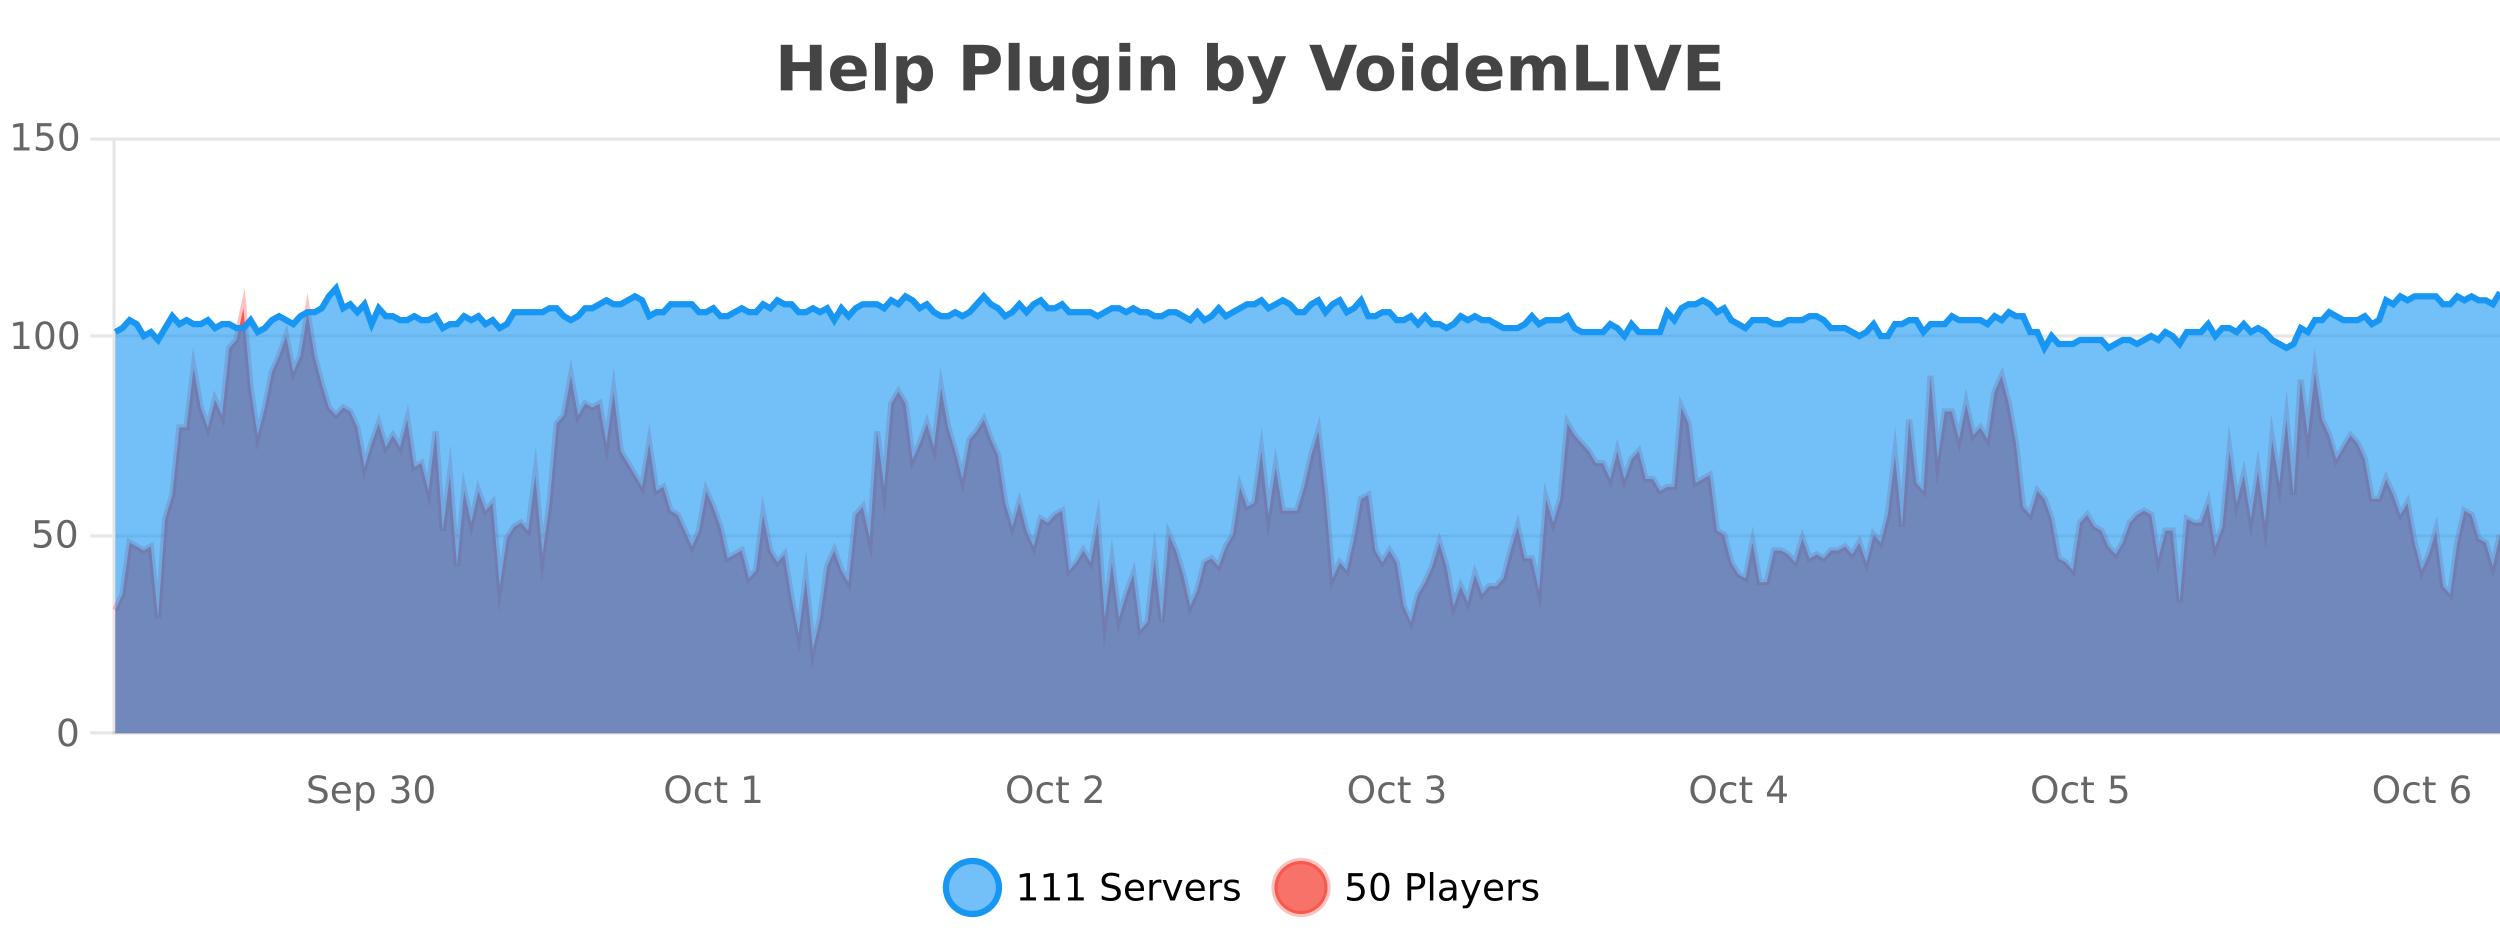 <?xml version="1.0" encoding="UTF-8"?>
<svg xmlns="http://www.w3.org/2000/svg" xmlns:xlink="http://www.w3.org/1999/xlink" width="800pt" height="300pt" viewBox="0 0 800 300" version="1.1">
<defs>
<clipPath id="clip1">
  <path d="M 274 263 L 348 263 L 348 300 L 274 300 Z M 274 263 "/>
</clipPath>
<clipPath id="clip2">
  <path d="M 379 263 L 454 263 L 454 300 L 379 300 Z M 379 263 "/>
</clipPath>
<clipPath id="clip3">
  <path d="M 36.906 98 L 800 98 L 800 234.602 L 36.906 234.602 Z M 36.906 98 "/>
</clipPath>
<clipPath id="clip4">
  <path d="M 35.906 70 L 800 70 L 800 235.602 L 35.906 235.602 Z M 35.906 70 "/>
</clipPath>
<clipPath id="clip5">
  <path d="M 36.906 92 L 800 92 L 800 234.602 L 36.906 234.602 Z M 36.906 92 "/>
</clipPath>
<clipPath id="clip6">
  <path d="M 35.906 64 L 800 64 L 800 140 L 35.906 140 Z M 35.906 64 "/>
</clipPath>
</defs>
<g id="surface1385096">
<rect x="0" y="0" width="800" height="300" style="fill:rgb(100%,100%,100%);fill-opacity:1;stroke:none;"/>
<path style="fill:none;stroke-width:1;stroke-linecap:butt;stroke-linejoin:miter;stroke:rgb(0%,0%,0%);stroke-opacity:0.098;stroke-miterlimit:10;" d="M 37 234.5 L 800 234.5 "/>
<path style="fill:none;stroke-width:1;stroke-linecap:butt;stroke-linejoin:miter;stroke:rgb(0%,0%,0%);stroke-opacity:0.098;stroke-miterlimit:10;" d="M 28.906 234.5 L 36 234.5 "/>
<path style="fill:none;stroke-width:1;stroke-linecap:butt;stroke-linejoin:miter;stroke:rgb(0%,0%,0%);stroke-opacity:0.098;stroke-miterlimit:10;" d="M 37 171.5 L 800 171.5 "/>
<path style="fill:none;stroke-width:1;stroke-linecap:butt;stroke-linejoin:miter;stroke:rgb(0%,0%,0%);stroke-opacity:0.098;stroke-miterlimit:10;" d="M 28.906 171.5 L 36 171.5 "/>
<path style="fill:none;stroke-width:1;stroke-linecap:butt;stroke-linejoin:miter;stroke:rgb(0%,0%,0%);stroke-opacity:0.098;stroke-miterlimit:10;" d="M 37 107.5 L 800 107.5 "/>
<path style="fill:none;stroke-width:1;stroke-linecap:butt;stroke-linejoin:miter;stroke:rgb(0%,0%,0%);stroke-opacity:0.098;stroke-miterlimit:10;" d="M 28.906 107.5 L 36 107.5 "/>
<path style="fill:none;stroke-width:1;stroke-linecap:butt;stroke-linejoin:miter;stroke:rgb(0%,0%,0%);stroke-opacity:0.098;stroke-miterlimit:10;" d="M 37 44.5 L 800 44.5 "/>
<path style="fill:none;stroke-width:1;stroke-linecap:butt;stroke-linejoin:miter;stroke:rgb(0%,0%,0%);stroke-opacity:0.098;stroke-miterlimit:10;" d="M 28.906 44.5 L 36 44.5 "/>
<path style=" stroke:none;fill-rule:nonzero;fill:rgb(9.02%,58.824%,95.294%);fill-opacity:0.6;" d="M 319.672 284 C 319.672 288.688 315.871 292.484 311.188 292.484 C 306.5 292.484 302.699 288.688 302.699 284 C 302.699 279.312 306.5 275.516 311.188 275.516 C 315.871 275.516 319.672 279.312 319.672 284 Z M 319.672 284 "/>
<g clip-path="url(#clip1)" clip-rule="nonzero">
<path style="fill:none;stroke-width:2;stroke-linecap:butt;stroke-linejoin:miter;stroke:rgb(9.02%,58.824%,95.294%);stroke-opacity:1;stroke-miterlimit:10;" d="M 319.672 284 C 319.672 288.688 315.871 292.484 311.188 292.484 C 306.5 292.484 302.699 288.688 302.699 284 C 302.699 279.312 306.5 275.516 311.188 275.516 C 315.871 275.516 319.672 279.312 319.672 284 Z M 319.672 284 "/>
</g>
<path style=" stroke:none;fill-rule:nonzero;fill:rgb(0%,0%,0%);fill-opacity:1;" d="M 326.484 287.156 L 328.422 287.156 L 328.422 280.484 L 326.312 280.906 L 326.312 279.828 L 328.406 279.406 L 329.594 279.406 L 329.594 287.156 L 331.531 287.156 L 331.531 288.156 L 326.484 288.156 Z M 334.121 287.156 L 336.059 287.156 L 336.059 280.484 L 333.949 280.906 L 333.949 279.828 L 336.043 279.406 L 337.23 279.406 L 337.23 287.156 L 339.168 287.156 L 339.168 288.156 L 334.121 288.156 Z M 341.758 287.156 L 343.695 287.156 L 343.695 280.484 L 341.586 280.906 L 341.586 279.828 L 343.68 279.406 L 344.867 279.406 L 344.867 287.156 L 346.805 287.156 L 346.805 288.156 L 341.758 288.156 Z M 358.141 279.688 L 358.141 280.844 C 357.691 280.637 357.266 280.48 356.859 280.375 C 356.461 280.262 356.082 280.203 355.719 280.203 C 355.07 280.203 354.57 280.328 354.219 280.578 C 353.875 280.828 353.703 281.188 353.703 281.656 C 353.703 282.043 353.816 282.336 354.047 282.531 C 354.273 282.73 354.719 282.887 355.375 283 L 356.078 283.156 C 356.961 283.324 357.613 283.621 358.031 284.047 C 358.457 284.465 358.672 285.027 358.672 285.734 C 358.672 286.59 358.383 287.234 357.812 287.672 C 357.25 288.109 356.414 288.328 355.312 288.328 C 354.906 288.328 354.469 288.281 354 288.188 C 353.531 288.094 353.047 287.953 352.547 287.766 L 352.547 286.547 C 353.023 286.82 353.492 287.023 353.953 287.156 C 354.422 287.293 354.875 287.359 355.312 287.359 C 355.988 287.359 356.508 287.23 356.875 286.969 C 357.25 286.699 357.438 286.32 357.438 285.828 C 357.438 285.402 357.301 285.07 357.031 284.828 C 356.77 284.578 356.336 284.398 355.734 284.281 L 355.016 284.141 C 354.129 283.965 353.488 283.688 353.094 283.312 C 352.707 282.938 352.516 282.418 352.516 281.75 C 352.516 280.969 352.785 280.359 353.328 279.922 C 353.867 279.477 354.617 279.25 355.578 279.25 C 355.992 279.25 356.41 279.289 356.828 279.359 C 357.254 279.434 357.691 279.543 358.141 279.688 Z M 366.086 284.609 L 366.086 285.125 L 361.117 285.125 C 361.168 285.875 361.391 286.445 361.789 286.828 C 362.195 287.215 362.75 287.406 363.461 287.406 C 363.875 287.406 364.277 287.359 364.664 287.266 C 365.059 287.164 365.449 287.008 365.836 286.797 L 365.836 287.828 C 365.438 287.984 365.039 288.105 364.633 288.188 C 364.227 288.281 363.812 288.328 363.398 288.328 C 362.355 288.328 361.527 288.027 360.914 287.422 C 360.297 286.809 359.992 285.98 359.992 284.938 C 359.992 283.867 360.281 283.016 360.867 282.391 C 361.449 281.758 362.23 281.438 363.211 281.438 C 364.094 281.438 364.793 281.727 365.305 282.297 C 365.824 282.859 366.086 283.633 366.086 284.609 Z M 365.008 284.281 C 364.996 283.699 364.828 283.23 364.508 282.875 C 364.184 282.523 363.758 282.344 363.227 282.344 C 362.621 282.344 362.137 282.516 361.773 282.859 C 361.418 283.203 361.215 283.684 361.164 284.297 Z M 371.656 282.594 C 371.531 282.531 371.395 282.484 371.25 282.453 C 371.113 282.414 370.957 282.391 370.781 282.391 C 370.176 282.391 369.707 282.59 369.375 282.984 C 369.051 283.383 368.891 283.953 368.891 284.703 L 368.891 288.156 L 367.812 288.156 L 367.812 281.594 L 368.891 281.594 L 368.891 282.609 C 369.117 282.215 369.414 281.922 369.781 281.734 C 370.145 281.539 370.586 281.438 371.109 281.438 C 371.18 281.438 371.258 281.445 371.344 281.453 C 371.438 281.465 371.535 281.48 371.641 281.5 Z M 372.016 281.594 L 373.156 281.594 L 375.203 287.094 L 377.266 281.594 L 378.406 281.594 L 375.938 288.156 L 374.469 288.156 Z M 385.508 284.609 L 385.508 285.125 L 380.539 285.125 C 380.59 285.875 380.812 286.445 381.211 286.828 C 381.617 287.215 382.172 287.406 382.883 287.406 C 383.297 287.406 383.699 287.359 384.086 287.266 C 384.48 287.164 384.871 287.008 385.258 286.797 L 385.258 287.828 C 384.859 287.984 384.461 288.105 384.055 288.188 C 383.648 288.281 383.234 288.328 382.82 288.328 C 381.777 288.328 380.949 288.027 380.336 287.422 C 379.719 286.809 379.414 285.98 379.414 284.938 C 379.414 283.867 379.703 283.016 380.289 282.391 C 380.871 281.758 381.652 281.438 382.633 281.438 C 383.516 281.438 384.215 281.727 384.727 282.297 C 385.246 282.859 385.508 283.633 385.508 284.609 Z M 384.43 284.281 C 384.418 283.699 384.25 283.23 383.93 282.875 C 383.605 282.523 383.18 282.344 382.648 282.344 C 382.043 282.344 381.559 282.516 381.195 282.859 C 380.84 283.203 380.637 283.684 380.586 284.297 Z M 391.078 282.594 C 390.953 282.531 390.816 282.484 390.672 282.453 C 390.535 282.414 390.379 282.391 390.203 282.391 C 389.598 282.391 389.129 282.59 388.797 282.984 C 388.473 283.383 388.312 283.953 388.312 284.703 L 388.312 288.156 L 387.234 288.156 L 387.234 281.594 L 388.312 281.594 L 388.312 282.609 C 388.539 282.215 388.836 281.922 389.203 281.734 C 389.566 281.539 390.008 281.438 390.531 281.438 C 390.602 281.438 390.68 281.445 390.766 281.453 C 390.859 281.465 390.957 281.48 391.062 281.5 Z M 396.383 281.781 L 396.383 282.812 C 396.078 282.656 395.762 282.543 395.43 282.469 C 395.105 282.387 394.766 282.344 394.414 282.344 C 393.883 282.344 393.48 282.43 393.211 282.594 C 392.938 282.75 392.805 282.996 392.805 283.328 C 392.805 283.578 392.898 283.777 393.086 283.922 C 393.281 284.059 393.672 284.188 394.258 284.312 L 394.617 284.406 C 395.387 284.562 395.934 284.793 396.258 285.094 C 396.578 285.398 396.742 285.812 396.742 286.344 C 396.742 286.961 396.496 287.445 396.008 287.797 C 395.527 288.152 394.867 288.328 394.023 288.328 C 393.668 288.328 393.297 288.289 392.914 288.219 C 392.539 288.156 392.141 288.059 391.727 287.922 L 391.727 286.797 C 392.121 287.008 392.512 287.164 392.898 287.266 C 393.281 287.371 393.668 287.422 394.055 287.422 C 394.555 287.422 394.938 287.34 395.211 287.172 C 395.492 286.996 395.633 286.746 395.633 286.422 C 395.633 286.133 395.531 285.906 395.336 285.75 C 395.137 285.594 394.703 285.445 394.039 285.297 L 393.664 285.219 C 392.996 285.074 392.512 284.855 392.211 284.562 C 391.918 284.273 391.773 283.875 391.773 283.375 C 391.773 282.75 391.992 282.273 392.43 281.938 C 392.867 281.605 393.484 281.438 394.289 281.438 C 394.684 281.438 395.059 281.469 395.414 281.531 C 395.766 281.586 396.09 281.668 396.383 281.781 Z M 321.188 277.016 "/>
<path style=" stroke:none;fill-rule:nonzero;fill:rgb(96.863%,44.706%,40.784%);fill-opacity:1;" d="M 424.809 284 C 424.809 288.688 421.008 292.484 416.32 292.484 C 411.637 292.484 407.836 288.688 407.836 284 C 407.836 279.312 411.637 275.516 416.32 275.516 C 421.008 275.516 424.809 279.312 424.809 284 Z M 424.809 284 "/>
<g clip-path="url(#clip2)" clip-rule="nonzero">
<path style="fill:none;stroke-width:2;stroke-linecap:butt;stroke-linejoin:miter;stroke:rgb(100%,4.706%,0%);stroke-opacity:0.247;stroke-miterlimit:10;" d="M 424.809 284 C 424.809 288.688 421.008 292.484 416.32 292.484 C 411.637 292.484 407.836 288.688 407.836 284 C 407.836 279.312 411.637 275.516 416.32 275.516 C 421.008 275.516 424.809 279.312 424.809 284 Z M 424.809 284 "/>
</g>
<path style=" stroke:none;fill-rule:nonzero;fill:rgb(0%,0%,0%);fill-opacity:1;" d="M 431.43 279.406 L 436.07 279.406 L 436.07 280.406 L 432.508 280.406 L 432.508 282.547 C 432.684 282.484 432.855 282.445 433.023 282.422 C 433.199 282.391 433.371 282.375 433.539 282.375 C 434.516 282.375 435.293 282.648 435.867 283.188 C 436.438 283.719 436.727 284.438 436.727 285.344 C 436.727 286.293 436.43 287.027 435.836 287.547 C 435.25 288.07 434.43 288.328 433.367 288.328 C 432.992 288.328 432.609 288.297 432.227 288.234 C 431.852 288.172 431.461 288.078 431.055 287.953 L 431.055 286.766 C 431.406 286.953 431.773 287.094 432.148 287.188 C 432.523 287.281 432.918 287.328 433.336 287.328 C 434.012 287.328 434.547 287.152 434.945 286.797 C 435.34 286.445 435.539 285.961 435.539 285.344 C 435.539 284.742 435.34 284.262 434.945 283.906 C 434.547 283.555 434.012 283.375 433.336 283.375 C 433.023 283.375 432.703 283.414 432.383 283.484 C 432.07 283.547 431.75 283.652 431.43 283.797 Z M 441.582 280.188 C 440.977 280.188 440.52 280.492 440.207 281.094 C 439.902 281.688 439.754 282.59 439.754 283.797 C 439.754 284.996 439.902 285.898 440.207 286.5 C 440.52 287.094 440.977 287.391 441.582 287.391 C 442.195 287.391 442.652 287.094 442.957 286.5 C 443.27 285.898 443.426 284.996 443.426 283.797 C 443.426 282.59 443.27 281.688 442.957 281.094 C 442.652 280.492 442.195 280.188 441.582 280.188 Z M 441.582 279.25 C 442.559 279.25 443.309 279.641 443.832 280.422 C 444.352 281.195 444.613 282.32 444.613 283.797 C 444.613 285.266 444.352 286.391 443.832 287.172 C 443.309 287.945 442.559 288.328 441.582 288.328 C 440.602 288.328 439.852 287.945 439.332 287.172 C 438.82 286.391 438.566 285.266 438.566 283.797 C 438.566 282.32 438.82 281.195 439.332 280.422 C 439.852 279.641 440.602 279.25 441.582 279.25 Z M 451.578 280.375 L 451.578 283.672 L 453.062 283.672 C 453.613 283.672 454.039 283.531 454.344 283.25 C 454.645 282.961 454.797 282.547 454.797 282.016 C 454.797 281.496 454.645 281.094 454.344 280.812 C 454.039 280.523 453.613 280.375 453.062 280.375 Z M 450.391 279.406 L 453.062 279.406 C 454.051 279.406 454.797 279.633 455.297 280.078 C 455.797 280.516 456.047 281.164 456.047 282.016 C 456.047 282.883 455.797 283.539 455.297 283.984 C 454.797 284.422 454.051 284.641 453.062 284.641 L 451.578 284.641 L 451.578 288.156 L 450.391 288.156 Z M 457.578 279.031 L 458.656 279.031 L 458.656 288.156 L 457.578 288.156 Z M 463.898 284.859 C 463.031 284.859 462.43 284.961 462.086 285.156 C 461.75 285.355 461.586 285.695 461.586 286.172 C 461.586 286.559 461.711 286.867 461.961 287.094 C 462.219 287.312 462.562 287.422 462.992 287.422 C 463.594 287.422 464.074 287.215 464.43 286.797 C 464.793 286.371 464.977 285.805 464.977 285.094 L 464.977 284.859 Z M 466.055 284.406 L 466.055 288.156 L 464.977 288.156 L 464.977 287.156 C 464.727 287.555 464.418 287.852 464.055 288.047 C 463.688 288.234 463.242 288.328 462.711 288.328 C 462.031 288.328 461.496 288.141 461.102 287.766 C 460.703 287.383 460.508 286.875 460.508 286.25 C 460.508 285.512 460.75 284.953 461.242 284.578 C 461.742 284.203 462.48 284.016 463.461 284.016 L 464.977 284.016 L 464.977 283.906 C 464.977 283.406 464.809 283.023 464.477 282.75 C 464.152 282.48 463.699 282.344 463.117 282.344 C 462.742 282.344 462.371 282.391 462.008 282.484 C 461.652 282.578 461.312 282.715 460.992 282.891 L 460.992 281.891 C 461.387 281.734 461.766 281.621 462.133 281.547 C 462.508 281.477 462.871 281.438 463.227 281.438 C 464.172 281.438 464.883 281.684 465.352 282.172 C 465.82 282.664 466.055 283.406 466.055 284.406 Z M 471 288.766 C 470.695 289.547 470.398 290.055 470.109 290.297 C 469.816 290.535 469.43 290.656 468.953 290.656 L 468.094 290.656 L 468.094 289.75 L 468.719 289.75 C 469.02 289.75 469.25 289.676 469.406 289.531 C 469.57 289.395 469.754 289.066 469.953 288.547 L 470.156 288.047 L 467.5 281.594 L 468.641 281.594 L 470.688 286.719 L 472.75 281.594 L 473.891 281.594 Z M 480.992 284.609 L 480.992 285.125 L 476.023 285.125 C 476.074 285.875 476.297 286.445 476.695 286.828 C 477.102 287.215 477.656 287.406 478.367 287.406 C 478.781 287.406 479.184 287.359 479.57 287.266 C 479.965 287.164 480.355 287.008 480.742 286.797 L 480.742 287.828 C 480.344 287.984 479.945 288.105 479.539 288.188 C 479.133 288.281 478.719 288.328 478.305 288.328 C 477.262 288.328 476.434 288.027 475.82 287.422 C 475.203 286.809 474.898 285.98 474.898 284.938 C 474.898 283.867 475.188 283.016 475.773 282.391 C 476.355 281.758 477.137 281.438 478.117 281.438 C 479 281.438 479.699 281.727 480.211 282.297 C 480.73 282.859 480.992 283.633 480.992 284.609 Z M 479.914 284.281 C 479.902 283.699 479.734 283.23 479.414 282.875 C 479.09 282.523 478.664 282.344 478.133 282.344 C 477.527 282.344 477.043 282.516 476.68 282.859 C 476.324 283.203 476.121 283.684 476.07 284.297 Z M 486.562 282.594 C 486.438 282.531 486.301 282.484 486.156 282.453 C 486.02 282.414 485.863 282.391 485.688 282.391 C 485.082 282.391 484.613 282.59 484.281 282.984 C 483.957 283.383 483.797 283.953 483.797 284.703 L 483.797 288.156 L 482.719 288.156 L 482.719 281.594 L 483.797 281.594 L 483.797 282.609 C 484.023 282.215 484.32 281.922 484.688 281.734 C 485.051 281.539 485.492 281.438 486.016 281.438 C 486.086 281.438 486.164 281.445 486.25 281.453 C 486.344 281.465 486.441 281.48 486.547 281.5 Z M 491.875 281.781 L 491.875 282.812 C 491.57 282.656 491.254 282.543 490.922 282.469 C 490.598 282.387 490.258 282.344 489.906 282.344 C 489.375 282.344 488.973 282.43 488.703 282.594 C 488.43 282.75 488.297 282.996 488.297 283.328 C 488.297 283.578 488.391 283.777 488.578 283.922 C 488.773 284.059 489.164 284.188 489.75 284.312 L 490.109 284.406 C 490.879 284.562 491.426 284.793 491.75 285.094 C 492.07 285.398 492.234 285.812 492.234 286.344 C 492.234 286.961 491.988 287.445 491.5 287.797 C 491.02 288.152 490.359 288.328 489.516 288.328 C 489.16 288.328 488.789 288.289 488.406 288.219 C 488.031 288.156 487.633 288.059 487.219 287.922 L 487.219 286.797 C 487.613 287.008 488.004 287.164 488.391 287.266 C 488.773 287.371 489.16 287.422 489.547 287.422 C 490.047 287.422 490.43 287.34 490.703 287.172 C 490.984 286.996 491.125 286.746 491.125 286.422 C 491.125 286.133 491.023 285.906 490.828 285.75 C 490.629 285.594 490.195 285.445 489.531 285.297 L 489.156 285.219 C 488.488 285.074 488.004 284.855 487.703 284.562 C 487.41 284.273 487.266 283.875 487.266 283.375 C 487.266 282.75 487.484 282.273 487.922 281.938 C 488.359 281.605 488.977 281.438 489.781 281.438 C 490.176 281.438 490.551 281.469 490.906 281.531 C 491.258 281.586 491.582 281.668 491.875 281.781 Z M 426.32 277.016 "/>
<path style=" stroke:none;fill-rule:nonzero;fill:rgb(26.667%,26.667%,26.667%);fill-opacity:1;" d="M 249.844 14.344 L 253.594 14.344 L 253.594 19.891 L 259.141 19.891 L 259.141 14.344 L 262.906 14.344 L 262.906 28.922 L 259.141 28.922 L 259.141 22.734 L 253.594 22.734 L 253.594 28.922 L 249.844 28.922 Z M 277.332 23.422 L 277.332 24.422 L 269.16 24.422 C 269.242 25.246 269.539 25.859 270.051 26.266 C 270.559 26.672 271.27 26.875 272.176 26.875 C 272.914 26.875 273.668 26.766 274.441 26.547 C 275.211 26.328 276.004 26 276.816 25.562 L 276.816 28.25 C 275.992 28.562 275.164 28.797 274.332 28.953 C 273.508 29.117 272.684 29.203 271.863 29.203 C 269.883 29.203 268.34 28.703 267.238 27.703 C 266.145 26.695 265.598 25.281 265.598 23.469 C 265.598 21.68 266.133 20.273 267.207 19.25 C 268.289 18.23 269.773 17.719 271.66 17.719 C 273.379 17.719 274.754 18.242 275.785 19.281 C 276.816 20.312 277.332 21.695 277.332 23.422 Z M 273.738 22.266 C 273.738 21.602 273.543 21.062 273.16 20.656 C 272.773 20.25 272.27 20.047 271.645 20.047 C 270.965 20.047 270.414 20.242 269.988 20.625 C 269.57 21 269.309 21.547 269.207 22.266 Z M 279.992 13.719 L 283.477 13.719 L 283.477 28.922 L 279.992 28.922 Z M 290.328 27.344 L 290.328 33.078 L 286.844 33.078 L 286.844 17.984 L 290.328 17.984 L 290.328 19.578 C 290.816 18.945 291.352 18.477 291.938 18.172 C 292.52 17.871 293.191 17.719 293.953 17.719 C 295.305 17.719 296.414 18.258 297.281 19.328 C 298.145 20.402 298.578 21.781 298.578 23.469 C 298.578 25.148 298.145 26.523 297.281 27.594 C 296.414 28.668 295.305 29.203 293.953 29.203 C 293.191 29.203 292.52 29.051 291.938 28.75 C 291.352 28.449 290.816 27.98 290.328 27.344 Z M 292.656 20.266 C 291.906 20.266 291.328 20.543 290.922 21.094 C 290.523 21.637 290.328 22.43 290.328 23.469 C 290.328 24.5 290.523 25.293 290.922 25.844 C 291.328 26.398 291.906 26.672 292.656 26.672 C 293.406 26.672 293.977 26.402 294.375 25.859 C 294.77 25.309 294.969 24.512 294.969 23.469 C 294.969 22.43 294.77 21.637 294.375 21.094 C 293.977 20.543 293.406 20.266 292.656 20.266 Z M 308.281 14.344 L 314.516 14.344 C 316.367 14.344 317.789 14.758 318.781 15.578 C 319.781 16.402 320.281 17.574 320.281 19.094 C 320.281 20.625 319.781 21.805 318.781 22.625 C 317.789 23.449 316.367 23.859 314.516 23.859 L 312.031 23.859 L 312.031 28.922 L 308.281 28.922 Z M 312.031 17.062 L 312.031 21.141 L 314.109 21.141 C 314.836 21.141 315.398 20.965 315.797 20.609 C 316.203 20.258 316.406 19.75 316.406 19.094 C 316.406 18.449 316.203 17.949 315.797 17.594 C 315.398 17.242 314.836 17.062 314.109 17.062 Z M 322.781 13.719 L 326.266 13.719 L 326.266 28.922 L 322.781 28.922 Z M 329.516 24.656 L 329.516 17.984 L 333.031 17.984 L 333.031 19.078 C 333.031 19.672 333.023 20.418 333.016 21.312 C 333.016 22.211 333.016 22.805 333.016 23.094 C 333.016 23.98 333.035 24.617 333.078 25 C 333.129 25.387 333.207 25.668 333.312 25.844 C 333.457 26.074 333.645 26.25 333.875 26.375 C 334.102 26.5 334.367 26.562 334.672 26.562 C 335.398 26.562 335.973 26.281 336.391 25.719 C 336.805 25.156 337.016 24.383 337.016 23.391 L 337.016 17.984 L 340.516 17.984 L 340.516 28.922 L 337.016 28.922 L 337.016 27.344 C 336.484 27.98 335.922 28.449 335.328 28.75 C 334.742 29.051 334.098 29.203 333.391 29.203 C 332.129 29.203 331.164 28.82 330.5 28.047 C 329.844 27.266 329.516 26.137 329.516 24.656 Z M 351.312 27.062 C 350.832 27.699 350.301 28.168 349.719 28.469 C 349.133 28.773 348.461 28.922 347.703 28.922 C 346.367 28.922 345.266 28.398 344.391 27.344 C 343.523 26.293 343.094 24.953 343.094 23.328 C 343.094 21.695 343.523 20.355 344.391 19.312 C 345.266 18.262 346.367 17.734 347.703 17.734 C 348.461 17.734 349.133 17.887 349.719 18.188 C 350.301 18.492 350.832 18.965 351.312 19.609 L 351.312 17.984 L 354.828 17.984 L 354.828 27.812 C 354.828 29.57 354.27 30.914 353.156 31.844 C 352.051 32.77 350.441 33.234 348.328 33.234 C 347.648 33.234 346.988 33.18 346.344 33.078 C 345.707 32.973 345.066 32.816 344.422 32.609 L 344.422 29.875 C 345.035 30.227 345.633 30.488 346.219 30.656 C 346.801 30.832 347.391 30.922 347.984 30.922 C 349.129 30.922 349.969 30.672 350.5 30.172 C 351.039 29.672 351.312 28.887 351.312 27.812 Z M 349 20.266 C 348.281 20.266 347.719 20.531 347.312 21.062 C 346.906 21.594 346.703 22.352 346.703 23.328 C 346.703 24.328 346.895 25.09 347.281 25.609 C 347.676 26.121 348.25 26.375 349 26.375 C 349.727 26.375 350.297 26.109 350.703 25.578 C 351.109 25.047 351.312 24.297 351.312 23.328 C 351.312 22.352 351.109 21.594 350.703 21.062 C 350.297 20.531 349.727 20.266 349 20.266 Z M 358.195 17.984 L 361.68 17.984 L 361.68 28.922 L 358.195 28.922 Z M 358.195 13.719 L 361.68 13.719 L 361.68 16.578 L 358.195 16.578 Z M 376.031 22.266 L 376.031 28.922 L 372.516 28.922 L 372.516 23.828 C 372.516 22.883 372.492 22.23 372.453 21.875 C 372.41 21.512 372.336 21.246 372.234 21.078 C 372.098 20.852 371.91 20.672 371.672 20.547 C 371.441 20.422 371.176 20.359 370.875 20.359 C 370.145 20.359 369.57 20.641 369.156 21.203 C 368.738 21.766 368.531 22.547 368.531 23.547 L 368.531 28.922 L 365.047 28.922 L 365.047 17.984 L 368.531 17.984 L 368.531 19.578 C 369.062 18.945 369.625 18.477 370.219 18.172 C 370.812 17.871 371.461 17.719 372.172 17.719 C 373.441 17.719 374.398 18.109 375.047 18.891 C 375.703 19.664 376.031 20.789 376.031 22.266 Z M 392.062 26.672 C 392.812 26.672 393.383 26.402 393.781 25.859 C 394.176 25.309 394.375 24.512 394.375 23.469 C 394.375 22.43 394.176 21.637 393.781 21.094 C 393.383 20.543 392.812 20.266 392.062 20.266 C 391.312 20.266 390.734 20.543 390.328 21.094 C 389.93 21.637 389.734 22.43 389.734 23.469 C 389.734 24.5 389.93 25.293 390.328 25.844 C 390.734 26.398 391.312 26.672 392.062 26.672 Z M 389.734 19.578 C 390.223 18.945 390.758 18.477 391.344 18.172 C 391.926 17.871 392.598 17.719 393.359 17.719 C 394.711 17.719 395.82 18.258 396.688 19.328 C 397.551 20.402 397.984 21.781 397.984 23.469 C 397.984 25.148 397.551 26.523 396.688 27.594 C 395.82 28.668 394.711 29.203 393.359 29.203 C 392.598 29.203 391.926 29.051 391.344 28.75 C 390.758 28.449 390.223 27.98 389.734 27.344 L 389.734 28.922 L 386.25 28.922 L 386.25 13.719 L 389.734 13.719 Z M 399.129 17.984 L 402.613 17.984 L 405.566 25.406 L 408.066 17.984 L 411.551 17.984 L 406.957 29.953 C 406.496 31.172 405.957 32.02 405.332 32.5 C 404.715 32.988 403.91 33.234 402.91 33.234 L 400.879 33.234 L 400.879 30.938 L 401.973 30.938 C 402.566 30.938 402.996 30.844 403.27 30.656 C 403.539 30.469 403.746 30.129 403.895 29.641 L 404.004 29.344 Z M 418.973 14.344 L 422.754 14.344 L 426.629 25.109 L 430.488 14.344 L 434.254 14.344 L 428.863 28.922 L 424.379 28.922 Z M 440.156 20.219 C 439.375 20.219 438.781 20.5 438.375 21.062 C 437.969 21.617 437.766 22.418 437.766 23.469 C 437.766 24.512 437.969 25.312 438.375 25.875 C 438.781 26.43 439.375 26.703 440.156 26.703 C 440.914 26.703 441.492 26.43 441.891 25.875 C 442.297 25.312 442.5 24.512 442.5 23.469 C 442.5 22.418 442.297 21.617 441.891 21.062 C 441.492 20.5 440.914 20.219 440.156 20.219 Z M 440.156 17.719 C 442.031 17.719 443.492 18.23 444.547 19.25 C 445.609 20.262 446.141 21.668 446.141 23.469 C 446.141 25.262 445.609 26.668 444.547 27.688 C 443.492 28.699 442.031 29.203 440.156 29.203 C 438.258 29.203 436.781 28.699 435.719 27.688 C 434.656 26.668 434.125 25.262 434.125 23.469 C 434.125 21.668 434.656 20.262 435.719 19.25 C 436.781 18.23 438.258 17.719 440.156 17.719 Z M 448.691 17.984 L 452.176 17.984 L 452.176 28.922 L 448.691 28.922 Z M 448.691 13.719 L 452.176 13.719 L 452.176 16.578 L 448.691 16.578 Z M 462.984 19.578 L 462.984 13.719 L 466.5 13.719 L 466.5 28.922 L 462.984 28.922 L 462.984 27.344 C 462.504 27.992 461.973 28.465 461.391 28.766 C 460.805 29.055 460.133 29.203 459.375 29.203 C 458.031 29.203 456.926 28.668 456.062 27.594 C 455.195 26.523 454.766 25.148 454.766 23.469 C 454.766 21.781 455.195 20.402 456.062 19.328 C 456.926 18.258 458.031 17.719 459.375 17.719 C 460.133 17.719 460.805 17.871 461.391 18.172 C 461.973 18.477 462.504 18.945 462.984 19.578 Z M 460.672 26.672 C 461.422 26.672 461.992 26.402 462.391 25.859 C 462.785 25.309 462.984 24.512 462.984 23.469 C 462.984 22.43 462.785 21.637 462.391 21.094 C 461.992 20.543 461.422 20.266 460.672 20.266 C 459.93 20.266 459.363 20.543 458.969 21.094 C 458.57 21.637 458.375 22.43 458.375 23.469 C 458.375 24.512 458.57 25.309 458.969 25.859 C 459.363 26.402 459.93 26.672 460.672 26.672 Z M 480.77 23.422 L 480.77 24.422 L 472.598 24.422 C 472.68 25.246 472.977 25.859 473.488 26.266 C 473.996 26.672 474.707 26.875 475.613 26.875 C 476.352 26.875 477.105 26.766 477.879 26.547 C 478.648 26.328 479.441 26 480.254 25.562 L 480.254 28.25 C 479.43 28.562 478.602 28.797 477.77 28.953 C 476.945 29.117 476.121 29.203 475.301 29.203 C 473.32 29.203 471.777 28.703 470.676 27.703 C 469.582 26.695 469.035 25.281 469.035 23.469 C 469.035 21.68 469.57 20.273 470.645 19.25 C 471.727 18.23 473.211 17.719 475.098 17.719 C 476.816 17.719 478.191 18.242 479.223 19.281 C 480.254 20.312 480.77 21.695 480.77 23.422 Z M 477.176 22.266 C 477.176 21.602 476.98 21.062 476.598 20.656 C 476.211 20.25 475.707 20.047 475.082 20.047 C 474.402 20.047 473.852 20.242 473.426 20.625 C 473.008 21 472.746 21.547 472.645 22.266 Z M 493.555 19.797 C 494 19.121 494.527 18.605 495.133 18.25 C 495.746 17.898 496.418 17.719 497.148 17.719 C 498.398 17.719 499.352 18.109 500.008 18.891 C 500.672 19.664 501.008 20.789 501.008 22.266 L 501.008 28.922 L 497.492 28.922 L 497.492 23.219 C 497.492 23.137 497.492 23.047 497.492 22.953 C 497.5 22.859 497.508 22.73 497.508 22.562 C 497.508 21.793 497.391 21.234 497.164 20.891 C 496.934 20.539 496.562 20.359 496.055 20.359 C 495.398 20.359 494.887 20.637 494.523 21.188 C 494.156 21.73 493.969 22.516 493.961 23.547 L 493.961 28.922 L 490.445 28.922 L 490.445 23.219 C 490.445 22.012 490.34 21.234 490.133 20.891 C 489.922 20.539 489.555 20.359 489.023 20.359 C 488.344 20.359 487.824 20.637 487.461 21.188 C 487.094 21.73 486.914 22.516 486.914 23.547 L 486.914 28.922 L 483.398 28.922 L 483.398 17.984 L 486.914 17.984 L 486.914 19.578 C 487.352 18.965 487.844 18.5 488.398 18.188 C 488.949 17.875 489.562 17.719 490.242 17.719 C 490.992 17.719 491.656 17.902 492.242 18.266 C 492.824 18.633 493.262 19.141 493.555 19.797 Z M 504.422 14.344 L 508.172 14.344 L 508.172 26.078 L 514.781 26.078 L 514.781 28.922 L 504.422 28.922 Z M 517.168 14.344 L 520.918 14.344 L 520.918 28.922 L 517.168 28.922 Z M 522.859 14.344 L 526.641 14.344 L 530.516 25.109 L 534.375 14.344 L 538.141 14.344 L 532.75 28.922 L 528.266 28.922 Z M 540.086 14.344 L 550.227 14.344 L 550.227 17.188 L 543.836 17.188 L 543.836 19.891 L 549.852 19.891 L 549.852 22.734 L 543.836 22.734 L 543.836 26.078 L 550.445 26.078 L 550.445 28.922 L 540.086 28.922 Z M 248 10.359 "/>
<path style="fill:none;stroke-width:1;stroke-linecap:butt;stroke-linejoin:miter;stroke:rgb(0%,0%,0%);stroke-opacity:0.098;stroke-miterlimit:10;" d="M 36 234.5 L 801 234.5 "/>
<path style=" stroke:none;fill-rule:nonzero;fill:rgb(40%,40%,40%);fill-opacity:1;" d="M 104.332 248.484 L 104.332 249.641 C 103.883 249.434 103.457 249.277 103.051 249.172 C 102.652 249.059 102.273 249 101.91 249 C 101.262 249 100.762 249.125 100.41 249.375 C 100.066 249.625 99.895 249.984 99.895 250.453 C 99.895 250.84 100.008 251.133 100.238 251.328 C 100.465 251.527 100.91 251.684 101.566 251.797 L 102.27 251.953 C 103.152 252.121 103.805 252.418 104.223 252.844 C 104.648 253.262 104.863 253.824 104.863 254.531 C 104.863 255.387 104.574 256.031 104.004 256.469 C 103.441 256.906 102.605 257.125 101.504 257.125 C 101.098 257.125 100.66 257.078 100.191 256.984 C 99.723 256.891 99.238 256.75 98.738 256.562 L 98.738 255.344 C 99.215 255.617 99.684 255.82 100.145 255.953 C 100.613 256.09 101.066 256.156 101.504 256.156 C 102.18 256.156 102.699 256.027 103.066 255.766 C 103.441 255.496 103.629 255.117 103.629 254.625 C 103.629 254.199 103.492 253.867 103.223 253.625 C 102.961 253.375 102.527 253.195 101.926 253.078 L 101.207 252.938 C 100.32 252.762 99.68 252.484 99.285 252.109 C 98.898 251.734 98.707 251.215 98.707 250.547 C 98.707 249.766 98.977 249.156 99.52 248.719 C 100.059 248.273 100.809 248.047 101.77 248.047 C 102.184 248.047 102.602 248.086 103.02 248.156 C 103.445 248.23 103.883 248.34 104.332 248.484 Z M 112.277 253.406 L 112.277 253.922 L 107.309 253.922 C 107.359 254.672 107.582 255.242 107.98 255.625 C 108.387 256.012 108.941 256.203 109.652 256.203 C 110.066 256.203 110.469 256.156 110.855 256.062 C 111.25 255.961 111.641 255.805 112.027 255.594 L 112.027 256.625 C 111.629 256.781 111.23 256.902 110.824 256.984 C 110.418 257.078 110.004 257.125 109.59 257.125 C 108.547 257.125 107.719 256.824 107.105 256.219 C 106.488 255.605 106.184 254.777 106.184 253.734 C 106.184 252.664 106.473 251.812 107.059 251.188 C 107.641 250.555 108.422 250.234 109.402 250.234 C 110.285 250.234 110.984 250.523 111.496 251.094 C 112.016 251.656 112.277 252.43 112.277 253.406 Z M 111.199 253.078 C 111.188 252.496 111.02 252.027 110.699 251.672 C 110.375 251.32 109.949 251.141 109.418 251.141 C 108.812 251.141 108.328 251.312 107.965 251.656 C 107.609 252 107.406 252.48 107.355 253.094 Z M 115.082 255.969 L 115.082 259.453 L 114.004 259.453 L 114.004 250.391 L 115.082 250.391 L 115.082 251.391 C 115.309 250.996 115.598 250.703 115.941 250.516 C 116.285 250.328 116.695 250.234 117.176 250.234 C 117.977 250.234 118.629 250.555 119.129 251.188 C 119.629 251.812 119.879 252.641 119.879 253.672 C 119.879 254.703 119.629 255.539 119.129 256.172 C 118.629 256.809 117.977 257.125 117.176 257.125 C 116.695 257.125 116.285 257.031 115.941 256.844 C 115.598 256.648 115.309 256.355 115.082 255.969 Z M 118.754 253.672 C 118.754 252.883 118.586 252.262 118.254 251.812 C 117.93 251.367 117.488 251.141 116.926 251.141 C 116.352 251.141 115.898 251.367 115.566 251.812 C 115.242 252.262 115.082 252.883 115.082 253.672 C 115.082 254.465 115.242 255.09 115.566 255.547 C 115.898 255.996 116.352 256.219 116.926 256.219 C 117.488 256.219 117.93 255.996 118.254 255.547 C 118.586 255.09 118.754 254.465 118.754 253.672 Z M 129.219 252.234 C 129.781 252.359 130.219 252.617 130.531 253 C 130.852 253.375 131.016 253.844 131.016 254.406 C 131.016 255.273 130.719 255.945 130.125 256.422 C 129.531 256.891 128.688 257.125 127.594 257.125 C 127.227 257.125 126.848 257.086 126.453 257.016 C 126.066 256.945 125.672 256.836 125.266 256.688 L 125.266 255.547 C 125.586 255.734 125.941 255.883 126.328 255.984 C 126.723 256.078 127.133 256.125 127.562 256.125 C 128.301 256.125 128.863 255.98 129.25 255.688 C 129.645 255.398 129.844 254.969 129.844 254.406 C 129.844 253.898 129.66 253.496 129.297 253.203 C 128.93 252.914 128.43 252.766 127.797 252.766 L 126.766 252.766 L 126.766 251.797 L 127.844 251.797 C 128.414 251.797 128.859 251.684 129.172 251.453 C 129.484 251.215 129.641 250.875 129.641 250.438 C 129.641 249.992 129.477 249.648 129.156 249.406 C 128.844 249.168 128.391 249.047 127.797 249.047 C 127.461 249.047 127.109 249.086 126.734 249.156 C 126.367 249.219 125.961 249.324 125.516 249.469 L 125.516 248.422 C 125.973 248.297 126.395 248.203 126.781 248.141 C 127.176 248.078 127.547 248.047 127.891 248.047 C 128.797 248.047 129.508 248.25 130.031 248.656 C 130.551 249.062 130.812 249.617 130.812 250.312 C 130.812 250.805 130.672 251.215 130.391 251.547 C 130.117 251.883 129.727 252.109 129.219 252.234 Z M 135.789 248.984 C 135.184 248.984 134.727 249.289 134.414 249.891 C 134.109 250.484 133.961 251.387 133.961 252.594 C 133.961 253.793 134.109 254.695 134.414 255.297 C 134.727 255.891 135.184 256.188 135.789 256.188 C 136.402 256.188 136.859 255.891 137.164 255.297 C 137.477 254.695 137.633 253.793 137.633 252.594 C 137.633 251.387 137.477 250.484 137.164 249.891 C 136.859 249.289 136.402 248.984 135.789 248.984 Z M 135.789 248.047 C 136.766 248.047 137.516 248.438 138.039 249.219 C 138.559 249.992 138.82 251.117 138.82 252.594 C 138.82 254.062 138.559 255.188 138.039 255.969 C 137.516 256.742 136.766 257.125 135.789 257.125 C 134.809 257.125 134.059 256.742 133.539 255.969 C 133.027 255.188 132.773 254.062 132.773 252.594 C 132.773 251.117 133.027 249.992 133.539 249.219 C 134.059 248.438 134.809 248.047 135.789 248.047 Z M 97.91 245.816 "/>
<path style=" stroke:none;fill-rule:nonzero;fill:rgb(40%,40%,40%);fill-opacity:1;" d="M 216.98 249 C 216.113 249 215.426 249.324 214.918 249.969 C 214.418 250.605 214.168 251.48 214.168 252.594 C 214.168 253.688 214.418 254.559 214.918 255.203 C 215.426 255.84 216.113 256.156 216.98 256.156 C 217.832 256.156 218.512 255.84 219.012 255.203 C 219.52 254.559 219.777 253.688 219.777 252.594 C 219.777 251.48 219.52 250.605 219.012 249.969 C 218.512 249.324 217.832 249 216.98 249 Z M 216.98 248.047 C 218.199 248.047 219.172 248.461 219.902 249.281 C 220.641 250.105 221.012 251.211 221.012 252.594 C 221.012 253.969 220.641 255.07 219.902 255.891 C 219.172 256.715 218.199 257.125 216.98 257.125 C 215.75 257.125 214.766 256.715 214.027 255.891 C 213.285 255.07 212.918 253.969 212.918 252.594 C 212.918 251.211 213.285 250.105 214.027 249.281 C 214.766 248.461 215.75 248.047 216.98 248.047 Z M 227.551 250.641 L 227.551 251.656 C 227.238 251.48 226.93 251.352 226.629 251.266 C 226.324 251.184 226.02 251.141 225.707 251.141 C 224.996 251.141 224.449 251.367 224.066 251.812 C 223.68 252.25 223.488 252.871 223.488 253.672 C 223.488 254.477 223.68 255.102 224.066 255.547 C 224.449 255.984 224.996 256.203 225.707 256.203 C 226.02 256.203 226.324 256.164 226.629 256.078 C 226.93 255.996 227.238 255.871 227.551 255.703 L 227.551 256.703 C 227.246 256.84 226.934 256.945 226.613 257.016 C 226.289 257.086 225.945 257.125 225.582 257.125 C 224.59 257.125 223.805 256.82 223.223 256.203 C 222.637 255.578 222.348 254.734 222.348 253.672 C 222.348 252.609 222.637 251.773 223.223 251.156 C 223.816 250.543 224.629 250.234 225.66 250.234 C 225.98 250.234 226.301 250.273 226.613 250.344 C 226.934 250.406 227.246 250.508 227.551 250.641 Z M 230.492 248.531 L 230.492 250.391 L 232.711 250.391 L 232.711 251.234 L 230.492 251.234 L 230.492 254.797 C 230.492 255.328 230.562 255.672 230.711 255.828 C 230.855 255.977 231.152 256.047 231.602 256.047 L 232.711 256.047 L 232.711 256.953 L 231.602 256.953 C 230.766 256.953 230.188 256.797 229.867 256.484 C 229.555 256.172 229.398 255.609 229.398 254.797 L 229.398 251.234 L 228.617 251.234 L 228.617 250.391 L 229.398 250.391 L 229.398 248.531 Z M 238.293 255.953 L 240.23 255.953 L 240.23 249.281 L 238.121 249.703 L 238.121 248.625 L 240.215 248.203 L 241.402 248.203 L 241.402 255.953 L 243.34 255.953 L 243.34 256.953 L 238.293 256.953 Z M 212.246 245.816 "/>
<path style=" stroke:none;fill-rule:nonzero;fill:rgb(40%,40%,40%);fill-opacity:1;" d="M 326.32 249 C 325.453 249 324.766 249.324 324.258 249.969 C 323.758 250.605 323.508 251.48 323.508 252.594 C 323.508 253.688 323.758 254.559 324.258 255.203 C 324.766 255.84 325.453 256.156 326.32 256.156 C 327.172 256.156 327.852 255.84 328.352 255.203 C 328.859 254.559 329.117 253.688 329.117 252.594 C 329.117 251.48 328.859 250.605 328.352 249.969 C 327.852 249.324 327.172 249 326.32 249 Z M 326.32 248.047 C 327.539 248.047 328.512 248.461 329.242 249.281 C 329.98 250.105 330.352 251.211 330.352 252.594 C 330.352 253.969 329.98 255.07 329.242 255.891 C 328.512 256.715 327.539 257.125 326.32 257.125 C 325.09 257.125 324.105 256.715 323.367 255.891 C 322.625 255.07 322.258 253.969 322.258 252.594 C 322.258 251.211 322.625 250.105 323.367 249.281 C 324.105 248.461 325.09 248.047 326.32 248.047 Z M 336.891 250.641 L 336.891 251.656 C 336.578 251.48 336.27 251.352 335.969 251.266 C 335.664 251.184 335.359 251.141 335.047 251.141 C 334.336 251.141 333.789 251.367 333.406 251.812 C 333.02 252.25 332.828 252.871 332.828 253.672 C 332.828 254.477 333.02 255.102 333.406 255.547 C 333.789 255.984 334.336 256.203 335.047 256.203 C 335.359 256.203 335.664 256.164 335.969 256.078 C 336.27 255.996 336.578 255.871 336.891 255.703 L 336.891 256.703 C 336.586 256.84 336.273 256.945 335.953 257.016 C 335.629 257.086 335.285 257.125 334.922 257.125 C 333.93 257.125 333.145 256.82 332.562 256.203 C 331.977 255.578 331.688 254.734 331.688 253.672 C 331.688 252.609 331.977 251.773 332.562 251.156 C 333.156 250.543 333.969 250.234 335 250.234 C 335.32 250.234 335.641 250.273 335.953 250.344 C 336.273 250.406 336.586 250.508 336.891 250.641 Z M 339.832 248.531 L 339.832 250.391 L 342.051 250.391 L 342.051 251.234 L 339.832 251.234 L 339.832 254.797 C 339.832 255.328 339.902 255.672 340.051 255.828 C 340.195 255.977 340.492 256.047 340.941 256.047 L 342.051 256.047 L 342.051 256.953 L 340.941 256.953 C 340.105 256.953 339.527 256.797 339.207 256.484 C 338.895 256.172 338.738 255.609 338.738 254.797 L 338.738 251.234 L 337.957 251.234 L 337.957 250.391 L 338.738 250.391 L 338.738 248.531 Z M 348.445 255.953 L 352.586 255.953 L 352.586 256.953 L 347.023 256.953 L 347.023 255.953 C 347.469 255.496 348.078 254.875 348.852 254.094 C 349.633 253.305 350.121 252.793 350.32 252.562 C 350.703 252.148 350.969 251.793 351.117 251.5 C 351.273 251.199 351.352 250.906 351.352 250.625 C 351.352 250.156 351.184 249.777 350.852 249.484 C 350.527 249.195 350.105 249.047 349.586 249.047 C 349.211 249.047 348.812 249.109 348.398 249.234 C 347.992 249.359 347.555 249.559 347.086 249.828 L 347.086 248.625 C 347.562 248.438 348.008 248.297 348.414 248.203 C 348.828 248.102 349.211 248.047 349.555 248.047 C 350.461 248.047 351.184 248.277 351.727 248.734 C 352.266 249.184 352.539 249.789 352.539 250.547 C 352.539 250.902 352.469 251.242 352.336 251.562 C 352.199 251.887 351.953 252.266 351.602 252.703 C 351.496 252.82 351.184 253.148 350.664 253.688 C 350.141 254.23 349.402 254.984 348.445 255.953 Z M 321.586 245.816 "/>
<path style=" stroke:none;fill-rule:nonzero;fill:rgb(40%,40%,40%);fill-opacity:1;" d="M 435.66 249 C 434.793 249 434.105 249.324 433.598 249.969 C 433.098 250.605 432.848 251.48 432.848 252.594 C 432.848 253.688 433.098 254.559 433.598 255.203 C 434.105 255.84 434.793 256.156 435.66 256.156 C 436.512 256.156 437.191 255.84 437.691 255.203 C 438.199 254.559 438.457 253.688 438.457 252.594 C 438.457 251.48 438.199 250.605 437.691 249.969 C 437.191 249.324 436.512 249 435.66 249 Z M 435.66 248.047 C 436.879 248.047 437.852 248.461 438.582 249.281 C 439.32 250.105 439.691 251.211 439.691 252.594 C 439.691 253.969 439.32 255.07 438.582 255.891 C 437.852 256.715 436.879 257.125 435.66 257.125 C 434.43 257.125 433.445 256.715 432.707 255.891 C 431.965 255.07 431.598 253.969 431.598 252.594 C 431.598 251.211 431.965 250.105 432.707 249.281 C 433.445 248.461 434.43 248.047 435.66 248.047 Z M 446.23 250.641 L 446.23 251.656 C 445.918 251.48 445.609 251.352 445.309 251.266 C 445.004 251.184 444.699 251.141 444.387 251.141 C 443.676 251.141 443.129 251.367 442.746 251.812 C 442.359 252.25 442.168 252.871 442.168 253.672 C 442.168 254.477 442.359 255.102 442.746 255.547 C 443.129 255.984 443.676 256.203 444.387 256.203 C 444.699 256.203 445.004 256.164 445.309 256.078 C 445.609 255.996 445.918 255.871 446.23 255.703 L 446.23 256.703 C 445.926 256.84 445.613 256.945 445.293 257.016 C 444.969 257.086 444.625 257.125 444.262 257.125 C 443.27 257.125 442.484 256.82 441.902 256.203 C 441.316 255.578 441.027 254.734 441.027 253.672 C 441.027 252.609 441.316 251.773 441.902 251.156 C 442.496 250.543 443.309 250.234 444.34 250.234 C 444.66 250.234 444.98 250.273 445.293 250.344 C 445.613 250.406 445.926 250.508 446.23 250.641 Z M 449.172 248.531 L 449.172 250.391 L 451.391 250.391 L 451.391 251.234 L 449.172 251.234 L 449.172 254.797 C 449.172 255.328 449.242 255.672 449.391 255.828 C 449.535 255.977 449.832 256.047 450.281 256.047 L 451.391 256.047 L 451.391 256.953 L 450.281 256.953 C 449.445 256.953 448.867 256.797 448.547 256.484 C 448.234 256.172 448.078 255.609 448.078 254.797 L 448.078 251.234 L 447.297 251.234 L 447.297 250.391 L 448.078 250.391 L 448.078 248.531 Z M 460.363 252.234 C 460.926 252.359 461.363 252.617 461.676 253 C 461.996 253.375 462.16 253.844 462.16 254.406 C 462.16 255.273 461.863 255.945 461.27 256.422 C 460.676 256.891 459.832 257.125 458.738 257.125 C 458.371 257.125 457.992 257.086 457.598 257.016 C 457.211 256.945 456.816 256.836 456.41 256.688 L 456.41 255.547 C 456.73 255.734 457.086 255.883 457.473 255.984 C 457.867 256.078 458.277 256.125 458.707 256.125 C 459.445 256.125 460.008 255.98 460.395 255.688 C 460.789 255.398 460.988 254.969 460.988 254.406 C 460.988 253.898 460.805 253.496 460.441 253.203 C 460.074 252.914 459.574 252.766 458.941 252.766 L 457.91 252.766 L 457.91 251.797 L 458.988 251.797 C 459.559 251.797 460.004 251.684 460.316 251.453 C 460.629 251.215 460.785 250.875 460.785 250.438 C 460.785 249.992 460.621 249.648 460.301 249.406 C 459.988 249.168 459.535 249.047 458.941 249.047 C 458.605 249.047 458.254 249.086 457.879 249.156 C 457.512 249.219 457.105 249.324 456.66 249.469 L 456.66 248.422 C 457.117 248.297 457.539 248.203 457.926 248.141 C 458.32 248.078 458.691 248.047 459.035 248.047 C 459.941 248.047 460.652 248.25 461.176 248.656 C 461.695 249.062 461.957 249.617 461.957 250.312 C 461.957 250.805 461.816 251.215 461.535 251.547 C 461.262 251.883 460.871 252.109 460.363 252.234 Z M 430.926 245.816 "/>
<path style=" stroke:none;fill-rule:nonzero;fill:rgb(40%,40%,40%);fill-opacity:1;" d="M 545 249 C 544.133 249 543.445 249.324 542.938 249.969 C 542.438 250.605 542.188 251.48 542.188 252.594 C 542.188 253.688 542.438 254.559 542.938 255.203 C 543.445 255.84 544.133 256.156 545 256.156 C 545.852 256.156 546.531 255.84 547.031 255.203 C 547.539 254.559 547.797 253.688 547.797 252.594 C 547.797 251.48 547.539 250.605 547.031 249.969 C 546.531 249.324 545.852 249 545 249 Z M 545 248.047 C 546.219 248.047 547.191 248.461 547.922 249.281 C 548.66 250.105 549.031 251.211 549.031 252.594 C 549.031 253.969 548.66 255.07 547.922 255.891 C 547.191 256.715 546.219 257.125 545 257.125 C 543.77 257.125 542.785 256.715 542.047 255.891 C 541.305 255.07 540.938 253.969 540.938 252.594 C 540.938 251.211 541.305 250.105 542.047 249.281 C 542.785 248.461 543.77 248.047 545 248.047 Z M 555.57 250.641 L 555.57 251.656 C 555.258 251.48 554.949 251.352 554.648 251.266 C 554.344 251.184 554.039 251.141 553.727 251.141 C 553.016 251.141 552.469 251.367 552.086 251.812 C 551.699 252.25 551.508 252.871 551.508 253.672 C 551.508 254.477 551.699 255.102 552.086 255.547 C 552.469 255.984 553.016 256.203 553.727 256.203 C 554.039 256.203 554.344 256.164 554.648 256.078 C 554.949 255.996 555.258 255.871 555.57 255.703 L 555.57 256.703 C 555.266 256.84 554.953 256.945 554.633 257.016 C 554.309 257.086 553.965 257.125 553.602 257.125 C 552.609 257.125 551.824 256.82 551.242 256.203 C 550.656 255.578 550.367 254.734 550.367 253.672 C 550.367 252.609 550.656 251.773 551.242 251.156 C 551.836 250.543 552.648 250.234 553.68 250.234 C 554 250.234 554.32 250.273 554.633 250.344 C 554.953 250.406 555.266 250.508 555.57 250.641 Z M 558.512 248.531 L 558.512 250.391 L 560.73 250.391 L 560.73 251.234 L 558.512 251.234 L 558.512 254.797 C 558.512 255.328 558.582 255.672 558.73 255.828 C 558.875 255.977 559.172 256.047 559.621 256.047 L 560.73 256.047 L 560.73 256.953 L 559.621 256.953 C 558.785 256.953 558.207 256.797 557.887 256.484 C 557.574 256.172 557.418 255.609 557.418 254.797 L 557.418 251.234 L 556.637 251.234 L 556.637 250.391 L 557.418 250.391 L 557.418 248.531 Z M 569.359 249.234 L 566.375 253.906 L 569.359 253.906 Z M 569.047 248.203 L 570.547 248.203 L 570.547 253.906 L 571.797 253.906 L 571.797 254.891 L 570.547 254.891 L 570.547 256.953 L 569.359 256.953 L 569.359 254.891 L 565.422 254.891 L 565.422 253.75 Z M 540.266 245.816 "/>
<path style=" stroke:none;fill-rule:nonzero;fill:rgb(40%,40%,40%);fill-opacity:1;" d="M 654.34 249 C 653.473 249 652.785 249.324 652.277 249.969 C 651.777 250.605 651.527 251.48 651.527 252.594 C 651.527 253.688 651.777 254.559 652.277 255.203 C 652.785 255.84 653.473 256.156 654.34 256.156 C 655.191 256.156 655.871 255.84 656.371 255.203 C 656.879 254.559 657.137 253.688 657.137 252.594 C 657.137 251.48 656.879 250.605 656.371 249.969 C 655.871 249.324 655.191 249 654.34 249 Z M 654.34 248.047 C 655.559 248.047 656.531 248.461 657.262 249.281 C 658 250.105 658.371 251.211 658.371 252.594 C 658.371 253.969 658 255.07 657.262 255.891 C 656.531 256.715 655.559 257.125 654.34 257.125 C 653.109 257.125 652.125 256.715 651.387 255.891 C 650.645 255.07 650.277 253.969 650.277 252.594 C 650.277 251.211 650.645 250.105 651.387 249.281 C 652.125 248.461 653.109 248.047 654.34 248.047 Z M 664.91 250.641 L 664.91 251.656 C 664.598 251.48 664.289 251.352 663.988 251.266 C 663.684 251.184 663.379 251.141 663.066 251.141 C 662.355 251.141 661.809 251.367 661.426 251.812 C 661.039 252.25 660.848 252.871 660.848 253.672 C 660.848 254.477 661.039 255.102 661.426 255.547 C 661.809 255.984 662.355 256.203 663.066 256.203 C 663.379 256.203 663.684 256.164 663.988 256.078 C 664.289 255.996 664.598 255.871 664.91 255.703 L 664.91 256.703 C 664.605 256.84 664.293 256.945 663.973 257.016 C 663.648 257.086 663.305 257.125 662.941 257.125 C 661.949 257.125 661.164 256.82 660.582 256.203 C 659.996 255.578 659.707 254.734 659.707 253.672 C 659.707 252.609 659.996 251.773 660.582 251.156 C 661.176 250.543 661.988 250.234 663.02 250.234 C 663.34 250.234 663.66 250.273 663.973 250.344 C 664.293 250.406 664.605 250.508 664.91 250.641 Z M 667.852 248.531 L 667.852 250.391 L 670.07 250.391 L 670.07 251.234 L 667.852 251.234 L 667.852 254.797 C 667.852 255.328 667.922 255.672 668.07 255.828 C 668.215 255.977 668.512 256.047 668.961 256.047 L 670.07 256.047 L 670.07 256.953 L 668.961 256.953 C 668.125 256.953 667.547 256.797 667.227 256.484 C 666.914 256.172 666.758 255.609 666.758 254.797 L 666.758 251.234 L 665.977 251.234 L 665.977 250.391 L 666.758 250.391 L 666.758 248.531 Z M 675.465 248.203 L 680.105 248.203 L 680.105 249.203 L 676.543 249.203 L 676.543 251.344 C 676.719 251.281 676.891 251.242 677.059 251.219 C 677.234 251.188 677.406 251.172 677.574 251.172 C 678.551 251.172 679.328 251.445 679.902 251.984 C 680.473 252.516 680.762 253.234 680.762 254.141 C 680.762 255.09 680.465 255.824 679.871 256.344 C 679.285 256.867 678.465 257.125 677.402 257.125 C 677.027 257.125 676.645 257.094 676.262 257.031 C 675.887 256.969 675.496 256.875 675.09 256.75 L 675.09 255.562 C 675.441 255.75 675.809 255.891 676.184 255.984 C 676.559 256.078 676.953 256.125 677.371 256.125 C 678.047 256.125 678.582 255.949 678.98 255.594 C 679.375 255.242 679.574 254.758 679.574 254.141 C 679.574 253.539 679.375 253.059 678.98 252.703 C 678.582 252.352 678.047 252.172 677.371 252.172 C 677.059 252.172 676.738 252.211 676.418 252.281 C 676.105 252.344 675.785 252.449 675.465 252.594 Z M 649.605 245.816 "/>
<path style=" stroke:none;fill-rule:nonzero;fill:rgb(40%,40%,40%);fill-opacity:1;" d="M 763.676 249 C 762.809 249 762.121 249.324 761.613 249.969 C 761.113 250.605 760.863 251.48 760.863 252.594 C 760.863 253.688 761.113 254.559 761.613 255.203 C 762.121 255.84 762.809 256.156 763.676 256.156 C 764.527 256.156 765.207 255.84 765.707 255.203 C 766.215 254.559 766.473 253.688 766.473 252.594 C 766.473 251.48 766.215 250.605 765.707 249.969 C 765.207 249.324 764.527 249 763.676 249 Z M 763.676 248.047 C 764.895 248.047 765.867 248.461 766.598 249.281 C 767.336 250.105 767.707 251.211 767.707 252.594 C 767.707 253.969 767.336 255.07 766.598 255.891 C 765.867 256.715 764.895 257.125 763.676 257.125 C 762.445 257.125 761.461 256.715 760.723 255.891 C 759.98 255.07 759.613 253.969 759.613 252.594 C 759.613 251.211 759.98 250.105 760.723 249.281 C 761.461 248.461 762.445 248.047 763.676 248.047 Z M 774.246 250.641 L 774.246 251.656 C 773.934 251.48 773.625 251.352 773.324 251.266 C 773.02 251.184 772.715 251.141 772.402 251.141 C 771.691 251.141 771.145 251.367 770.762 251.812 C 770.375 252.25 770.184 252.871 770.184 253.672 C 770.184 254.477 770.375 255.102 770.762 255.547 C 771.145 255.984 771.691 256.203 772.402 256.203 C 772.715 256.203 773.02 256.164 773.324 256.078 C 773.625 255.996 773.934 255.871 774.246 255.703 L 774.246 256.703 C 773.941 256.84 773.629 256.945 773.309 257.016 C 772.984 257.086 772.641 257.125 772.277 257.125 C 771.285 257.125 770.5 256.82 769.918 256.203 C 769.332 255.578 769.043 254.734 769.043 253.672 C 769.043 252.609 769.332 251.773 769.918 251.156 C 770.512 250.543 771.324 250.234 772.355 250.234 C 772.676 250.234 772.996 250.273 773.309 250.344 C 773.629 250.406 773.941 250.508 774.246 250.641 Z M 777.188 248.531 L 777.188 250.391 L 779.406 250.391 L 779.406 251.234 L 777.188 251.234 L 777.188 254.797 C 777.188 255.328 777.258 255.672 777.406 255.828 C 777.551 255.977 777.848 256.047 778.297 256.047 L 779.406 256.047 L 779.406 256.953 L 778.297 256.953 C 777.461 256.953 776.883 256.797 776.562 256.484 C 776.25 256.172 776.094 255.609 776.094 254.797 L 776.094 251.234 L 775.312 251.234 L 775.312 250.391 L 776.094 250.391 L 776.094 248.531 Z M 787.473 252.109 C 786.941 252.109 786.52 252.293 786.207 252.656 C 785.895 253.023 785.738 253.516 785.738 254.141 C 785.738 254.777 785.895 255.277 786.207 255.641 C 786.52 256.008 786.941 256.188 787.473 256.188 C 788.004 256.188 788.418 256.008 788.723 255.641 C 789.035 255.277 789.191 254.777 789.191 254.141 C 789.191 253.516 789.035 253.023 788.723 252.656 C 788.418 252.293 788.004 252.109 787.473 252.109 Z M 789.816 248.391 L 789.816 249.469 C 789.512 249.336 789.211 249.23 788.91 249.156 C 788.605 249.086 788.309 249.047 788.02 249.047 C 787.238 249.047 786.637 249.312 786.223 249.844 C 785.816 250.367 785.582 251.156 785.52 252.219 C 785.746 251.887 786.035 251.633 786.379 251.453 C 786.73 251.266 787.117 251.172 787.535 251.172 C 788.41 251.172 789.102 251.438 789.613 251.969 C 790.121 252.5 790.379 253.227 790.379 254.141 C 790.379 255.047 790.113 255.773 789.582 256.312 C 789.051 256.855 788.348 257.125 787.473 257.125 C 786.449 257.125 785.676 256.742 785.145 255.969 C 784.613 255.188 784.348 254.062 784.348 252.594 C 784.348 251.211 784.676 250.105 785.332 249.281 C 785.988 248.461 786.867 248.047 787.973 248.047 C 788.262 248.047 788.559 248.078 788.863 248.141 C 789.164 248.195 789.48 248.277 789.816 248.391 Z M 758.941 245.816 "/>
<path style="fill:none;stroke-width:1;stroke-linecap:butt;stroke-linejoin:miter;stroke:rgb(0%,0%,0%);stroke-opacity:0.098;stroke-miterlimit:10;" d="M 36.5 44 L 36.5 235 "/>
<path style=" stroke:none;fill-rule:nonzero;fill:rgb(40%,40%,40%);fill-opacity:1;" d="M 21.719 230.789 C 21.113 230.789 20.656 231.094 20.344 231.695 C 20.039 232.289 19.891 233.191 19.891 234.398 C 19.891 235.598 20.039 236.5 20.344 237.102 C 20.656 237.695 21.113 237.992 21.719 237.992 C 22.332 237.992 22.789 237.695 23.094 237.102 C 23.406 236.5 23.562 235.598 23.562 234.398 C 23.562 233.191 23.406 232.289 23.094 231.695 C 22.789 231.094 22.332 230.789 21.719 230.789 Z M 21.719 229.852 C 22.695 229.852 23.445 230.242 23.969 231.023 C 24.488 231.797 24.75 232.922 24.75 234.398 C 24.75 235.867 24.488 236.992 23.969 237.773 C 23.445 238.547 22.695 238.93 21.719 238.93 C 20.738 238.93 19.988 238.547 19.469 237.773 C 18.957 236.992 18.703 235.867 18.703 234.398 C 18.703 232.922 18.957 231.797 19.469 231.023 C 19.988 230.242 20.738 229.852 21.719 229.852 Z M 17.906 227.617 "/>
<path style=" stroke:none;fill-rule:nonzero;fill:rgb(40%,40%,40%);fill-opacity:1;" d="M 11.203 166.469 L 15.844 166.469 L 15.844 167.469 L 12.281 167.469 L 12.281 169.609 C 12.457 169.547 12.629 169.508 12.797 169.484 C 12.973 169.453 13.145 169.438 13.312 169.438 C 14.289 169.438 15.066 169.711 15.641 170.25 C 16.211 170.781 16.5 171.5 16.5 172.406 C 16.5 173.355 16.203 174.09 15.609 174.609 C 15.023 175.133 14.203 175.391 13.141 175.391 C 12.766 175.391 12.383 175.359 12 175.297 C 11.625 175.234 11.234 175.141 10.828 175.016 L 10.828 173.828 C 11.18 174.016 11.547 174.156 11.922 174.25 C 12.297 174.344 12.691 174.391 13.109 174.391 C 13.785 174.391 14.32 174.215 14.719 173.859 C 15.113 173.508 15.312 173.023 15.312 172.406 C 15.312 171.805 15.113 171.324 14.719 170.969 C 14.32 170.617 13.785 170.438 13.109 170.438 C 12.797 170.438 12.477 170.477 12.156 170.547 C 11.844 170.609 11.523 170.715 11.203 170.859 Z M 21.352 167.25 C 20.746 167.25 20.289 167.555 19.977 168.156 C 19.672 168.75 19.523 169.652 19.523 170.859 C 19.523 172.059 19.672 172.961 19.977 173.562 C 20.289 174.156 20.746 174.453 21.352 174.453 C 21.965 174.453 22.422 174.156 22.727 173.562 C 23.039 172.961 23.195 172.059 23.195 170.859 C 23.195 169.652 23.039 168.75 22.727 168.156 C 22.422 167.555 21.965 167.25 21.352 167.25 Z M 21.352 166.312 C 22.328 166.312 23.078 166.703 23.602 167.484 C 24.121 168.258 24.383 169.383 24.383 170.859 C 24.383 172.328 24.121 173.453 23.602 174.234 C 23.078 175.008 22.328 175.391 21.352 175.391 C 20.371 175.391 19.621 175.008 19.102 174.234 C 18.59 173.453 18.336 172.328 18.336 170.859 C 18.336 169.383 18.59 168.258 19.102 167.484 C 19.621 166.703 20.371 166.312 21.352 166.312 Z M 9.906 164.082 "/>
<path style=" stroke:none;fill-rule:nonzero;fill:rgb(40%,40%,40%);fill-opacity:1;" d="M 4.391 110.688 L 6.328 110.688 L 6.328 104.016 L 4.219 104.438 L 4.219 103.359 L 6.312 102.938 L 7.5 102.938 L 7.5 110.688 L 9.438 110.688 L 9.438 111.688 L 4.391 111.688 Z M 14.352 103.719 C 13.746 103.719 13.289 104.023 12.977 104.625 C 12.672 105.219 12.523 106.121 12.523 107.328 C 12.523 108.527 12.672 109.43 12.977 110.031 C 13.289 110.625 13.746 110.922 14.352 110.922 C 14.965 110.922 15.422 110.625 15.727 110.031 C 16.039 109.43 16.195 108.527 16.195 107.328 C 16.195 106.121 16.039 105.219 15.727 104.625 C 15.422 104.023 14.965 103.719 14.352 103.719 Z M 14.352 102.781 C 15.328 102.781 16.078 103.172 16.602 103.953 C 17.121 104.727 17.383 105.852 17.383 107.328 C 17.383 108.797 17.121 109.922 16.602 110.703 C 16.078 111.477 15.328 111.859 14.352 111.859 C 13.371 111.859 12.621 111.477 12.102 110.703 C 11.59 109.922 11.336 108.797 11.336 107.328 C 11.336 105.852 11.59 104.727 12.102 103.953 C 12.621 103.172 13.371 102.781 14.352 102.781 Z M 21.988 103.719 C 21.383 103.719 20.926 104.023 20.613 104.625 C 20.309 105.219 20.16 106.121 20.16 107.328 C 20.16 108.527 20.309 109.43 20.613 110.031 C 20.926 110.625 21.383 110.922 21.988 110.922 C 22.602 110.922 23.059 110.625 23.363 110.031 C 23.676 109.43 23.832 108.527 23.832 107.328 C 23.832 106.121 23.676 105.219 23.363 104.625 C 23.059 104.023 22.602 103.719 21.988 103.719 Z M 21.988 102.781 C 22.965 102.781 23.715 103.172 24.238 103.953 C 24.758 104.727 25.02 105.852 25.02 107.328 C 25.02 108.797 24.758 109.922 24.238 110.703 C 23.715 111.477 22.965 111.859 21.988 111.859 C 21.008 111.859 20.258 111.477 19.738 110.703 C 19.227 109.922 18.973 108.797 18.973 107.328 C 18.973 105.852 19.227 104.727 19.738 103.953 C 20.258 103.172 21.008 102.781 21.988 102.781 Z M 2.906 100.551 "/>
<path style=" stroke:none;fill-rule:nonzero;fill:rgb(40%,40%,40%);fill-opacity:1;" d="M 4.391 47.156 L 6.328 47.156 L 6.328 40.484 L 4.219 40.906 L 4.219 39.828 L 6.312 39.406 L 7.5 39.406 L 7.5 47.156 L 9.438 47.156 L 9.438 48.156 L 4.391 48.156 Z M 11.836 39.406 L 16.477 39.406 L 16.477 40.406 L 12.914 40.406 L 12.914 42.547 C 13.09 42.484 13.262 42.445 13.43 42.422 C 13.605 42.391 13.777 42.375 13.945 42.375 C 14.922 42.375 15.699 42.648 16.273 43.188 C 16.844 43.719 17.133 44.438 17.133 45.344 C 17.133 46.293 16.836 47.027 16.242 47.547 C 15.656 48.07 14.836 48.328 13.773 48.328 C 13.398 48.328 13.016 48.297 12.633 48.234 C 12.258 48.172 11.867 48.078 11.461 47.953 L 11.461 46.766 C 11.812 46.953 12.18 47.094 12.555 47.188 C 12.93 47.281 13.324 47.328 13.742 47.328 C 14.418 47.328 14.953 47.152 15.352 46.797 C 15.746 46.445 15.945 45.961 15.945 45.344 C 15.945 44.742 15.746 44.262 15.352 43.906 C 14.953 43.555 14.418 43.375 13.742 43.375 C 13.43 43.375 13.109 43.414 12.789 43.484 C 12.477 43.547 12.156 43.652 11.836 43.797 Z M 21.988 40.188 C 21.383 40.188 20.926 40.492 20.613 41.094 C 20.309 41.688 20.16 42.59 20.16 43.797 C 20.16 44.996 20.309 45.898 20.613 46.5 C 20.926 47.094 21.383 47.391 21.988 47.391 C 22.602 47.391 23.059 47.094 23.363 46.5 C 23.676 45.898 23.832 44.996 23.832 43.797 C 23.832 42.59 23.676 41.688 23.363 41.094 C 23.059 40.492 22.602 40.188 21.988 40.188 Z M 21.988 39.25 C 22.965 39.25 23.715 39.641 24.238 40.422 C 24.758 41.195 25.02 42.32 25.02 43.797 C 25.02 45.266 24.758 46.391 24.238 47.172 C 23.715 47.945 22.965 48.328 21.988 48.328 C 21.008 48.328 20.258 47.945 19.738 47.172 C 19.227 46.391 18.973 45.266 18.973 43.797 C 18.973 42.32 19.227 41.195 19.738 40.422 C 20.258 39.641 21.008 39.25 21.988 39.25 Z M 2.906 37.016 "/>
<g clip-path="url(#clip3)" clip-rule="nonzero">
<path style=" stroke:none;fill-rule:nonzero;fill:rgb(96.863%,44.706%,40.784%);fill-opacity:1;" d="M 800 171.066 L 797.723 181.23 L 795.445 173.609 L 793.168 172.336 L 790.887 164.715 L 788.609 163.441 L 786.332 173.609 L 784.055 190.125 L 781.777 187.586 L 779.5 169.797 L 777.223 177.422 L 774.941 182.504 L 772.664 173.609 L 770.387 160.902 L 768.109 164.715 L 765.832 158.359 L 763.555 153.277 L 761.277 159.629 L 758.996 159.629 L 756.719 146.926 L 754.441 141.84 L 752.164 139.301 L 747.609 146.926 L 745.332 139.301 L 743.051 134.219 L 740.773 118.969 L 738.496 139.301 L 736.219 121.512 L 733.941 158.359 L 731.664 134.219 L 729.387 154.547 L 727.105 140.57 L 724.828 167.254 L 722.551 150.734 L 720.273 165.984 L 717.996 152.008 L 715.719 160.902 L 713.441 144.383 L 711.16 168.523 L 708.883 174.879 L 706.605 160.902 L 704.328 167.254 L 702.051 167.254 L 699.773 165.984 L 697.496 192.668 L 695.215 169.797 L 692.938 169.797 L 690.66 178.691 L 688.383 164.715 L 686.105 163.441 L 683.828 164.715 L 681.551 167.254 L 679.27 173.609 L 676.992 177.422 L 674.715 174.879 L 672.438 169.797 L 670.16 168.523 L 667.883 164.715 L 665.605 167.254 L 663.324 182.504 L 661.047 179.961 L 658.77 178.691 L 656.492 165.984 L 654.215 159.629 L 651.938 157.09 L 649.66 164.715 L 647.383 162.172 L 645.102 141.84 L 642.824 129.133 L 640.547 120.238 L 638.27 125.324 L 635.992 140.57 L 633.715 136.758 L 631.438 139.301 L 629.156 129.133 L 626.879 140.57 L 624.602 131.676 L 622.324 131.676 L 620.047 146.926 L 617.77 120.238 L 615.492 157.09 L 613.211 154.547 L 610.934 134.219 L 608.656 168.523 L 606.379 145.652 L 604.102 164.715 L 601.824 173.609 L 599.547 171.066 L 597.266 179.961 L 594.988 173.609 L 592.711 177.422 L 590.434 174.879 L 588.156 176.148 L 585.879 176.148 L 583.602 178.691 L 581.32 177.422 L 579.043 178.691 L 576.766 172.336 L 574.488 179.961 L 572.211 177.422 L 569.934 176.148 L 567.656 176.148 L 565.375 186.316 L 563.098 186.316 L 560.82 173.609 L 558.543 185.043 L 556.266 183.773 L 553.988 179.961 L 551.711 171.066 L 549.43 169.797 L 547.152 152.008 L 542.598 154.547 L 540.32 135.488 L 538.043 130.406 L 535.766 155.82 L 533.484 155.82 L 531.207 157.09 L 528.93 153.277 L 526.652 153.277 L 524.375 144.383 L 522.098 146.926 L 519.82 153.277 L 517.539 144.383 L 515.262 153.277 L 512.984 148.195 L 510.707 148.195 L 508.43 144.383 L 506.152 141.84 L 503.875 139.301 L 501.594 135.488 L 499.316 159.629 L 497.039 167.254 L 494.762 159.629 L 492.484 188.855 L 490.207 178.691 L 487.93 178.691 L 485.648 168.523 L 483.371 176.148 L 481.094 185.043 L 478.816 187.586 L 476.539 187.586 L 474.262 190.125 L 471.984 183.773 L 469.703 192.668 L 467.426 187.586 L 465.148 193.938 L 462.871 181.23 L 460.594 173.609 L 458.316 181.23 L 456.039 186.316 L 453.758 190.125 L 451.48 199.02 L 449.203 193.938 L 446.926 179.961 L 444.648 176.148 L 442.371 179.961 L 440.094 176.148 L 437.812 158.359 L 435.535 159.629 L 433.258 172.336 L 430.98 182.504 L 428.703 179.961 L 426.426 185.043 L 424.148 158.359 L 421.867 138.031 L 419.59 145.652 L 417.312 155.82 L 415.035 163.441 L 410.48 163.441 L 408.203 149.465 L 405.922 164.715 L 403.645 144.383 L 401.367 160.902 L 399.09 162.172 L 396.812 155.82 L 394.535 171.066 L 392.258 174.879 L 389.977 181.23 L 387.699 178.691 L 385.422 179.961 L 383.145 188.855 L 380.867 193.938 L 378.59 183.773 L 376.312 176.148 L 374.031 171.066 L 371.754 199.02 L 369.477 178.691 L 367.199 199.02 L 364.922 201.562 L 362.645 183.773 L 360.367 190.125 L 358.086 197.75 L 355.809 179.961 L 353.531 197.75 L 351.254 167.254 L 348.977 179.961 L 346.699 176.148 L 344.422 179.961 L 342.141 182.504 L 339.863 163.441 L 337.586 164.715 L 335.309 167.254 L 333.031 165.984 L 330.754 174.879 L 328.477 169.797 L 326.199 160.902 L 323.918 168.523 L 321.641 160.902 L 319.363 145.652 L 317.086 140.57 L 314.809 134.219 L 312.531 138.031 L 310.254 140.57 L 307.973 153.277 L 305.695 144.383 L 303.418 136.758 L 301.141 124.051 L 298.863 143.113 L 296.586 135.488 L 294.309 141.84 L 292.027 146.926 L 289.75 129.133 L 287.473 125.324 L 285.195 129.133 L 282.918 155.82 L 280.641 138.031 L 278.363 172.336 L 276.082 162.172 L 273.805 164.715 L 271.527 186.316 L 269.25 182.504 L 266.973 176.148 L 264.695 181.23 L 262.418 197.75 L 260.137 207.914 L 257.859 185.043 L 255.582 202.832 L 253.305 191.398 L 251.027 177.422 L 248.75 179.961 L 246.473 176.148 L 244.191 164.715 L 241.914 182.504 L 239.637 185.043 L 237.359 176.148 L 235.082 177.422 L 232.805 178.691 L 230.527 168.523 L 228.246 162.172 L 225.969 157.09 L 223.691 169.797 L 221.414 174.879 L 216.859 164.715 L 214.582 163.441 L 212.301 155.82 L 210.023 157.09 L 207.746 141.84 L 205.469 155.82 L 198.637 144.383 L 196.355 125.324 L 194.078 141.84 L 191.801 129.133 L 189.523 130.406 L 187.246 129.133 L 184.969 132.945 L 182.691 120.238 L 180.41 132.945 L 178.133 135.488 L 175.855 160.902 L 173.578 177.422 L 171.301 152.008 L 169.023 169.797 L 166.746 167.254 L 164.465 168.523 L 162.188 172.336 L 159.91 187.586 L 157.633 160.902 L 155.355 163.441 L 153.078 157.09 L 150.801 167.254 L 148.52 157.09 L 146.242 181.23 L 143.965 152.008 L 141.688 169.797 L 139.41 138.031 L 137.133 157.09 L 134.855 148.195 L 132.574 149.465 L 130.297 134.219 L 128.02 143.113 L 125.742 139.301 L 123.465 143.113 L 121.188 135.488 L 118.91 141.84 L 116.629 149.465 L 114.352 136.758 L 112.074 131.676 L 109.797 130.406 L 107.52 132.945 L 105.242 130.406 L 102.965 122.781 L 100.684 113.887 L 98.406 99.91 L 96.129 113.887 L 93.852 118.969 L 91.574 107.535 L 89.297 113.887 L 87.02 118.969 L 84.738 130.406 L 82.461 139.301 L 80.184 124.051 L 77.906 98.637 L 75.629 108.805 L 73.352 111.344 L 71.074 132.945 L 68.793 127.863 L 66.516 136.758 L 64.238 130.406 L 61.961 117.699 L 59.684 136.758 L 57.406 136.758 L 55.129 158.359 L 52.848 165.984 L 50.57 197.75 L 48.293 174.879 L 46.016 176.148 L 41.461 173.609 L 39.184 190.125 L 36.906 195.211 L 36.906 234.602 L 800 234.602 Z M 800 171.066 "/>
</g>
<g clip-path="url(#clip4)" clip-rule="nonzero">
<path style="fill:none;stroke-width:2;stroke-linecap:butt;stroke-linejoin:miter;stroke:rgb(100%,4.706%,0%);stroke-opacity:0.247;stroke-miterlimit:10;" d="M 800 171.066 L 797.723 181.23 L 795.445 173.609 L 793.168 172.336 L 790.887 164.715 L 788.609 163.441 L 786.332 173.609 L 784.055 190.125 L 781.777 187.586 L 779.5 169.797 L 777.223 177.422 L 774.941 182.504 L 772.664 173.609 L 770.387 160.902 L 768.109 164.715 L 765.832 158.359 L 763.555 153.277 L 761.277 159.629 L 758.996 159.629 L 756.719 146.926 L 754.441 141.84 L 752.164 139.301 L 747.609 146.926 L 745.332 139.301 L 743.051 134.219 L 740.773 118.969 L 738.496 139.301 L 736.219 121.512 L 733.941 158.359 L 731.664 134.219 L 729.387 154.547 L 727.105 140.57 L 724.828 167.254 L 722.551 150.734 L 720.273 165.984 L 717.996 152.008 L 715.719 160.902 L 713.441 144.383 L 711.16 168.523 L 708.883 174.879 L 706.605 160.902 L 704.328 167.254 L 702.051 167.254 L 699.773 165.984 L 697.496 192.668 L 695.215 169.797 L 692.938 169.797 L 690.66 178.691 L 688.383 164.715 L 686.105 163.441 L 683.828 164.715 L 681.551 167.254 L 679.27 173.609 L 676.992 177.422 L 674.715 174.879 L 672.438 169.797 L 670.16 168.523 L 667.883 164.715 L 665.605 167.254 L 663.324 182.504 L 661.047 179.961 L 658.77 178.691 L 656.492 165.984 L 654.215 159.629 L 651.938 157.09 L 649.66 164.715 L 647.383 162.172 L 645.102 141.84 L 642.824 129.133 L 640.547 120.238 L 638.27 125.324 L 635.992 140.57 L 633.715 136.758 L 631.438 139.301 L 629.156 129.133 L 626.879 140.57 L 624.602 131.676 L 622.324 131.676 L 620.047 146.926 L 617.77 120.238 L 615.492 157.09 L 613.211 154.547 L 610.934 134.219 L 608.656 168.523 L 606.379 145.652 L 604.102 164.715 L 601.824 173.609 L 599.547 171.066 L 597.266 179.961 L 594.988 173.609 L 592.711 177.422 L 590.434 174.879 L 588.156 176.148 L 585.879 176.148 L 583.602 178.691 L 581.32 177.422 L 579.043 178.691 L 576.766 172.336 L 574.488 179.961 L 572.211 177.422 L 569.934 176.148 L 567.656 176.148 L 565.375 186.316 L 563.098 186.316 L 560.82 173.609 L 558.543 185.043 L 556.266 183.773 L 553.988 179.961 L 551.711 171.066 L 549.43 169.797 L 547.152 152.008 L 542.598 154.547 L 540.32 135.488 L 538.043 130.406 L 535.766 155.82 L 533.484 155.82 L 531.207 157.09 L 528.93 153.277 L 526.652 153.277 L 524.375 144.383 L 522.098 146.926 L 519.82 153.277 L 517.539 144.383 L 515.262 153.277 L 512.984 148.195 L 510.707 148.195 L 508.43 144.383 L 506.152 141.84 L 503.875 139.301 L 501.594 135.488 L 499.316 159.629 L 497.039 167.254 L 494.762 159.629 L 492.484 188.855 L 490.207 178.691 L 487.93 178.691 L 485.648 168.523 L 483.371 176.148 L 481.094 185.043 L 478.816 187.586 L 476.539 187.586 L 474.262 190.125 L 471.984 183.773 L 469.703 192.668 L 467.426 187.586 L 465.148 193.938 L 462.871 181.23 L 460.594 173.609 L 458.316 181.23 L 456.039 186.316 L 453.758 190.125 L 451.48 199.02 L 449.203 193.938 L 446.926 179.961 L 444.648 176.148 L 442.371 179.961 L 440.094 176.148 L 437.812 158.359 L 435.535 159.629 L 433.258 172.336 L 430.98 182.504 L 428.703 179.961 L 426.426 185.043 L 424.148 158.359 L 421.867 138.031 L 419.59 145.652 L 417.312 155.82 L 415.035 163.441 L 410.48 163.441 L 408.203 149.465 L 405.922 164.715 L 403.645 144.383 L 401.367 160.902 L 399.09 162.172 L 396.812 155.82 L 394.535 171.066 L 392.258 174.879 L 389.977 181.23 L 387.699 178.691 L 385.422 179.961 L 383.145 188.855 L 380.867 193.938 L 378.59 183.773 L 376.312 176.148 L 374.031 171.066 L 371.754 199.02 L 369.477 178.691 L 367.199 199.02 L 364.922 201.562 L 362.645 183.773 L 360.367 190.125 L 358.086 197.75 L 355.809 179.961 L 353.531 197.75 L 351.254 167.254 L 348.977 179.961 L 346.699 176.148 L 344.422 179.961 L 342.141 182.504 L 339.863 163.441 L 337.586 164.715 L 335.309 167.254 L 333.031 165.984 L 330.754 174.879 L 328.477 169.797 L 326.199 160.902 L 323.918 168.523 L 321.641 160.902 L 319.363 145.652 L 317.086 140.57 L 314.809 134.219 L 312.531 138.031 L 310.254 140.57 L 307.973 153.277 L 305.695 144.383 L 303.418 136.758 L 301.141 124.051 L 298.863 143.113 L 296.586 135.488 L 294.309 141.84 L 292.027 146.926 L 289.75 129.133 L 287.473 125.324 L 285.195 129.133 L 282.918 155.82 L 280.641 138.031 L 278.363 172.336 L 276.082 162.172 L 273.805 164.715 L 271.527 186.316 L 269.25 182.504 L 266.973 176.148 L 264.695 181.23 L 262.418 197.75 L 260.137 207.914 L 257.859 185.043 L 255.582 202.832 L 253.305 191.398 L 251.027 177.422 L 248.75 179.961 L 246.473 176.148 L 244.191 164.715 L 241.914 182.504 L 239.637 185.043 L 237.359 176.148 L 235.082 177.422 L 232.805 178.691 L 230.527 168.523 L 228.246 162.172 L 225.969 157.09 L 223.691 169.797 L 221.414 174.879 L 216.859 164.715 L 214.582 163.441 L 212.301 155.82 L 210.023 157.09 L 207.746 141.84 L 205.469 155.82 L 198.637 144.383 L 196.355 125.324 L 194.078 141.84 L 191.801 129.133 L 189.523 130.406 L 187.246 129.133 L 184.969 132.945 L 182.691 120.238 L 180.41 132.945 L 178.133 135.488 L 175.855 160.902 L 173.578 177.422 L 171.301 152.008 L 169.023 169.797 L 166.746 167.254 L 164.465 168.523 L 162.188 172.336 L 159.91 187.586 L 157.633 160.902 L 155.355 163.441 L 153.078 157.09 L 150.801 167.254 L 148.52 157.09 L 146.242 181.23 L 143.965 152.008 L 141.688 169.797 L 139.41 138.031 L 137.133 157.09 L 134.855 148.195 L 132.574 149.465 L 130.297 134.219 L 128.02 143.113 L 125.742 139.301 L 123.465 143.113 L 121.188 135.488 L 118.91 141.84 L 116.629 149.465 L 114.352 136.758 L 112.074 131.676 L 109.797 130.406 L 107.52 132.945 L 105.242 130.406 L 102.965 122.781 L 100.684 113.887 L 98.406 99.91 L 96.129 113.887 L 93.852 118.969 L 91.574 107.535 L 89.297 113.887 L 87.02 118.969 L 84.738 130.406 L 82.461 139.301 L 80.184 124.051 L 77.906 98.637 L 75.629 108.805 L 73.352 111.344 L 71.074 132.945 L 68.793 127.863 L 66.516 136.758 L 64.238 130.406 L 61.961 117.699 L 59.684 136.758 L 57.406 136.758 L 55.129 158.359 L 52.848 165.984 L 50.57 197.75 L 48.293 174.879 L 46.016 176.148 L 41.461 173.609 L 39.184 190.125 L 36.906 195.211 "/>
</g>
<g clip-path="url(#clip5)" clip-rule="nonzero">
<path style=" stroke:none;fill-rule:nonzero;fill:rgb(9.02%,58.824%,95.294%);fill-opacity:0.6;" d="M 800 93.555 L 797.723 97.367 L 795.445 96.098 L 793.168 96.098 L 790.887 94.828 L 788.609 96.098 L 786.332 94.828 L 784.055 97.367 L 781.777 97.367 L 779.5 94.828 L 772.664 94.828 L 770.387 96.098 L 768.109 94.828 L 765.832 97.367 L 763.555 96.098 L 761.277 102.449 L 758.996 103.723 L 756.719 101.18 L 754.441 102.449 L 749.887 102.449 L 745.332 99.91 L 743.051 102.449 L 740.773 102.449 L 738.496 106.262 L 736.219 104.992 L 733.941 110.074 L 731.664 111.344 L 729.387 110.074 L 727.105 108.805 L 724.828 106.262 L 722.551 104.992 L 720.273 106.262 L 717.996 103.723 L 715.719 106.262 L 713.441 104.992 L 711.16 104.992 L 708.883 107.535 L 706.605 103.723 L 704.328 106.262 L 699.773 106.262 L 697.496 110.074 L 695.215 107.535 L 692.938 106.262 L 690.66 108.805 L 688.383 107.535 L 683.828 110.074 L 681.551 108.805 L 679.27 108.805 L 674.715 111.344 L 672.438 108.805 L 665.605 108.805 L 663.324 110.074 L 658.77 110.074 L 656.492 107.535 L 654.215 111.344 L 651.938 106.262 L 649.66 106.262 L 647.383 101.18 L 645.102 101.18 L 642.824 99.91 L 640.547 102.449 L 638.27 101.18 L 635.992 103.723 L 633.715 102.449 L 626.879 102.449 L 624.602 101.18 L 622.324 103.723 L 617.77 103.723 L 615.492 106.262 L 613.211 102.449 L 610.934 102.449 L 608.656 103.723 L 606.379 103.723 L 604.102 107.535 L 601.824 107.535 L 599.547 103.723 L 597.266 106.262 L 594.988 107.535 L 592.711 106.262 L 590.434 104.992 L 585.879 104.992 L 583.602 102.449 L 581.32 101.18 L 579.043 101.18 L 576.766 102.449 L 572.211 102.449 L 569.934 103.723 L 567.656 103.723 L 565.375 102.449 L 560.82 102.449 L 558.543 104.992 L 556.266 103.723 L 553.988 102.449 L 551.711 98.637 L 549.43 99.91 L 547.152 97.367 L 544.875 96.098 L 542.598 97.367 L 540.32 97.367 L 538.043 98.637 L 535.766 102.449 L 533.484 99.91 L 531.207 106.262 L 524.375 106.262 L 522.098 103.723 L 519.82 107.535 L 517.539 104.992 L 515.262 103.723 L 512.984 106.262 L 506.152 106.262 L 503.875 104.992 L 501.594 101.18 L 499.316 102.449 L 494.762 102.449 L 492.484 103.723 L 490.207 101.18 L 487.93 103.723 L 485.648 104.992 L 481.094 104.992 L 478.816 103.723 L 476.539 102.449 L 474.262 102.449 L 471.984 101.18 L 469.703 102.449 L 467.426 101.18 L 465.148 103.723 L 462.871 104.992 L 460.594 103.723 L 458.316 103.723 L 456.039 101.18 L 453.758 103.723 L 451.48 101.18 L 449.203 102.449 L 446.926 102.449 L 444.648 99.91 L 442.371 99.91 L 440.094 101.18 L 437.812 101.18 L 435.535 96.098 L 433.258 98.637 L 430.98 99.91 L 428.703 96.098 L 426.426 97.367 L 424.148 99.91 L 421.867 96.098 L 419.59 97.367 L 417.312 99.91 L 415.035 99.91 L 412.758 97.367 L 410.48 96.098 L 408.203 97.367 L 405.922 98.637 L 403.645 96.098 L 401.367 97.367 L 399.09 97.367 L 396.812 98.637 L 394.535 99.91 L 392.258 101.18 L 389.977 98.637 L 387.699 101.18 L 385.422 102.449 L 383.145 99.91 L 380.867 102.449 L 376.312 99.91 L 374.031 99.91 L 371.754 101.18 L 369.477 101.18 L 367.199 99.91 L 364.922 99.91 L 362.645 98.637 L 360.367 99.91 L 358.086 98.637 L 355.809 98.637 L 353.531 99.91 L 351.254 101.18 L 348.977 99.91 L 342.141 99.91 L 339.863 97.367 L 337.586 98.637 L 335.309 98.637 L 333.031 96.098 L 330.754 97.367 L 328.477 99.91 L 326.199 97.367 L 323.918 99.91 L 321.641 101.18 L 319.363 98.637 L 317.086 97.367 L 314.809 94.828 L 312.531 97.367 L 310.254 99.91 L 307.973 101.18 L 305.695 99.91 L 303.418 101.18 L 301.141 101.18 L 298.863 99.91 L 296.586 97.367 L 294.309 98.637 L 292.027 96.098 L 289.75 94.828 L 287.473 97.367 L 285.195 96.098 L 282.918 98.637 L 280.641 97.367 L 276.082 97.367 L 273.805 98.637 L 271.527 101.18 L 269.25 98.637 L 266.973 102.449 L 264.695 98.637 L 262.418 99.91 L 260.137 98.637 L 257.859 99.91 L 255.582 99.91 L 253.305 97.367 L 251.027 97.367 L 248.75 96.098 L 246.473 98.637 L 244.191 97.367 L 241.914 99.91 L 239.637 99.91 L 237.359 98.637 L 235.082 99.91 L 232.805 101.18 L 230.527 101.18 L 228.246 98.637 L 225.969 99.91 L 223.691 99.91 L 221.414 97.367 L 214.582 97.367 L 212.301 99.91 L 210.023 99.91 L 207.746 101.18 L 205.469 96.098 L 203.191 94.828 L 198.637 97.367 L 196.355 97.367 L 194.078 96.098 L 189.523 98.637 L 187.246 98.637 L 184.969 101.18 L 182.691 102.449 L 180.41 101.18 L 178.133 98.637 L 175.855 98.637 L 173.578 99.91 L 164.465 99.91 L 162.188 103.723 L 159.91 104.992 L 157.633 102.449 L 155.355 103.723 L 153.078 101.18 L 150.801 102.449 L 148.52 101.18 L 146.242 103.723 L 143.965 103.723 L 141.688 104.992 L 139.41 101.18 L 137.133 102.449 L 134.855 102.449 L 132.574 101.18 L 130.297 102.449 L 128.02 102.449 L 125.742 101.18 L 123.465 101.18 L 121.188 98.637 L 118.91 103.723 L 116.629 97.367 L 114.352 99.91 L 112.074 97.367 L 109.797 98.637 L 107.52 92.285 L 105.242 94.828 L 102.965 98.637 L 100.684 99.91 L 98.406 99.91 L 96.129 101.18 L 93.852 103.723 L 91.574 102.449 L 89.297 101.18 L 87.02 102.449 L 84.738 104.992 L 82.461 106.262 L 80.184 102.449 L 77.906 104.992 L 75.629 104.992 L 73.352 103.723 L 71.074 103.723 L 68.793 104.992 L 66.516 102.449 L 64.238 103.723 L 61.961 103.723 L 59.684 102.449 L 57.406 103.723 L 55.129 101.18 L 52.848 104.992 L 50.57 108.805 L 48.293 106.262 L 46.016 107.535 L 43.738 103.723 L 41.461 102.449 L 39.184 104.992 L 36.906 106.262 L 36.906 234.602 L 800 234.602 Z M 800 93.555 "/>
</g>
<g clip-path="url(#clip6)" clip-rule="nonzero">
<path style="fill:none;stroke-width:2;stroke-linecap:butt;stroke-linejoin:miter;stroke:rgb(9.02%,58.824%,95.294%);stroke-opacity:1;stroke-miterlimit:10;" d="M 800 93.555 L 797.723 97.367 L 795.445 96.098 L 793.168 96.098 L 790.887 94.828 L 788.609 96.098 L 786.332 94.828 L 784.055 97.367 L 781.777 97.367 L 779.5 94.828 L 772.664 94.828 L 770.387 96.098 L 768.109 94.828 L 765.832 97.367 L 763.555 96.098 L 761.277 102.449 L 758.996 103.723 L 756.719 101.18 L 754.441 102.449 L 749.887 102.449 L 745.332 99.91 L 743.051 102.449 L 740.773 102.449 L 738.496 106.262 L 736.219 104.992 L 733.941 110.074 L 731.664 111.344 L 729.387 110.074 L 727.105 108.805 L 724.828 106.262 L 722.551 104.992 L 720.273 106.262 L 717.996 103.723 L 715.719 106.262 L 713.441 104.992 L 711.16 104.992 L 708.883 107.535 L 706.605 103.723 L 704.328 106.262 L 699.773 106.262 L 697.496 110.074 L 695.215 107.535 L 692.938 106.262 L 690.66 108.805 L 688.383 107.535 L 683.828 110.074 L 681.551 108.805 L 679.27 108.805 L 674.715 111.344 L 672.438 108.805 L 665.605 108.805 L 663.324 110.074 L 658.77 110.074 L 656.492 107.535 L 654.215 111.344 L 651.938 106.262 L 649.66 106.262 L 647.383 101.18 L 645.102 101.18 L 642.824 99.91 L 640.547 102.449 L 638.27 101.18 L 635.992 103.723 L 633.715 102.449 L 626.879 102.449 L 624.602 101.18 L 622.324 103.723 L 617.77 103.723 L 615.492 106.262 L 613.211 102.449 L 610.934 102.449 L 608.656 103.723 L 606.379 103.723 L 604.102 107.535 L 601.824 107.535 L 599.547 103.723 L 597.266 106.262 L 594.988 107.535 L 592.711 106.262 L 590.434 104.992 L 585.879 104.992 L 583.602 102.449 L 581.32 101.18 L 579.043 101.18 L 576.766 102.449 L 572.211 102.449 L 569.934 103.723 L 567.656 103.723 L 565.375 102.449 L 560.82 102.449 L 558.543 104.992 L 556.266 103.723 L 553.988 102.449 L 551.711 98.637 L 549.43 99.91 L 547.152 97.367 L 544.875 96.098 L 542.598 97.367 L 540.32 97.367 L 538.043 98.637 L 535.766 102.449 L 533.484 99.91 L 531.207 106.262 L 524.375 106.262 L 522.098 103.723 L 519.82 107.535 L 517.539 104.992 L 515.262 103.723 L 512.984 106.262 L 506.152 106.262 L 503.875 104.992 L 501.594 101.18 L 499.316 102.449 L 494.762 102.449 L 492.484 103.723 L 490.207 101.18 L 487.93 103.723 L 485.648 104.992 L 481.094 104.992 L 478.816 103.723 L 476.539 102.449 L 474.262 102.449 L 471.984 101.18 L 469.703 102.449 L 467.426 101.18 L 465.148 103.723 L 462.871 104.992 L 460.594 103.723 L 458.316 103.723 L 456.039 101.18 L 453.758 103.723 L 451.48 101.18 L 449.203 102.449 L 446.926 102.449 L 444.648 99.91 L 442.371 99.91 L 440.094 101.18 L 437.812 101.18 L 435.535 96.098 L 433.258 98.637 L 430.98 99.91 L 428.703 96.098 L 426.426 97.367 L 424.148 99.91 L 421.867 96.098 L 419.59 97.367 L 417.312 99.91 L 415.035 99.91 L 412.758 97.367 L 410.48 96.098 L 408.203 97.367 L 405.922 98.637 L 403.645 96.098 L 401.367 97.367 L 399.09 97.367 L 396.812 98.637 L 394.535 99.91 L 392.258 101.18 L 389.977 98.637 L 387.699 101.18 L 385.422 102.449 L 383.145 99.91 L 380.867 102.449 L 376.312 99.91 L 374.031 99.91 L 371.754 101.18 L 369.477 101.18 L 367.199 99.91 L 364.922 99.91 L 362.645 98.637 L 360.367 99.91 L 358.086 98.637 L 355.809 98.637 L 353.531 99.91 L 351.254 101.18 L 348.977 99.91 L 342.141 99.91 L 339.863 97.367 L 337.586 98.637 L 335.309 98.637 L 333.031 96.098 L 330.754 97.367 L 328.477 99.91 L 326.199 97.367 L 323.918 99.91 L 321.641 101.18 L 319.363 98.637 L 317.086 97.367 L 314.809 94.828 L 312.531 97.367 L 310.254 99.91 L 307.973 101.18 L 305.695 99.91 L 303.418 101.18 L 301.141 101.18 L 298.863 99.91 L 296.586 97.367 L 294.309 98.637 L 292.027 96.098 L 289.75 94.828 L 287.473 97.367 L 285.195 96.098 L 282.918 98.637 L 280.641 97.367 L 276.082 97.367 L 273.805 98.637 L 271.527 101.18 L 269.25 98.637 L 266.973 102.449 L 264.695 98.637 L 262.418 99.91 L 260.137 98.637 L 257.859 99.91 L 255.582 99.91 L 253.305 97.367 L 251.027 97.367 L 248.75 96.098 L 246.473 98.637 L 244.191 97.367 L 241.914 99.91 L 239.637 99.91 L 237.359 98.637 L 235.082 99.91 L 232.805 101.18 L 230.527 101.18 L 228.246 98.637 L 225.969 99.91 L 223.691 99.91 L 221.414 97.367 L 214.582 97.367 L 212.301 99.91 L 210.023 99.91 L 207.746 101.18 L 205.469 96.098 L 203.191 94.828 L 198.637 97.367 L 196.355 97.367 L 194.078 96.098 L 189.523 98.637 L 187.246 98.637 L 184.969 101.18 L 182.691 102.449 L 180.41 101.18 L 178.133 98.637 L 175.855 98.637 L 173.578 99.91 L 164.465 99.91 L 162.188 103.723 L 159.91 104.992 L 157.633 102.449 L 155.355 103.723 L 153.078 101.18 L 150.801 102.449 L 148.52 101.18 L 146.242 103.723 L 143.965 103.723 L 141.688 104.992 L 139.41 101.18 L 137.133 102.449 L 134.855 102.449 L 132.574 101.18 L 130.297 102.449 L 128.02 102.449 L 125.742 101.18 L 123.465 101.18 L 121.188 98.637 L 118.91 103.723 L 116.629 97.367 L 114.352 99.91 L 112.074 97.367 L 109.797 98.637 L 107.52 92.285 L 105.242 94.828 L 102.965 98.637 L 100.684 99.91 L 98.406 99.91 L 96.129 101.18 L 93.852 103.723 L 91.574 102.449 L 89.297 101.18 L 87.02 102.449 L 84.738 104.992 L 82.461 106.262 L 80.184 102.449 L 77.906 104.992 L 75.629 104.992 L 73.352 103.723 L 71.074 103.723 L 68.793 104.992 L 66.516 102.449 L 64.238 103.723 L 61.961 103.723 L 59.684 102.449 L 57.406 103.723 L 55.129 101.18 L 52.848 104.992 L 50.57 108.805 L 48.293 106.262 L 46.016 107.535 L 43.738 103.723 L 41.461 102.449 L 39.184 104.992 L 36.906 106.262 "/>
</g>
</g>
</svg>
